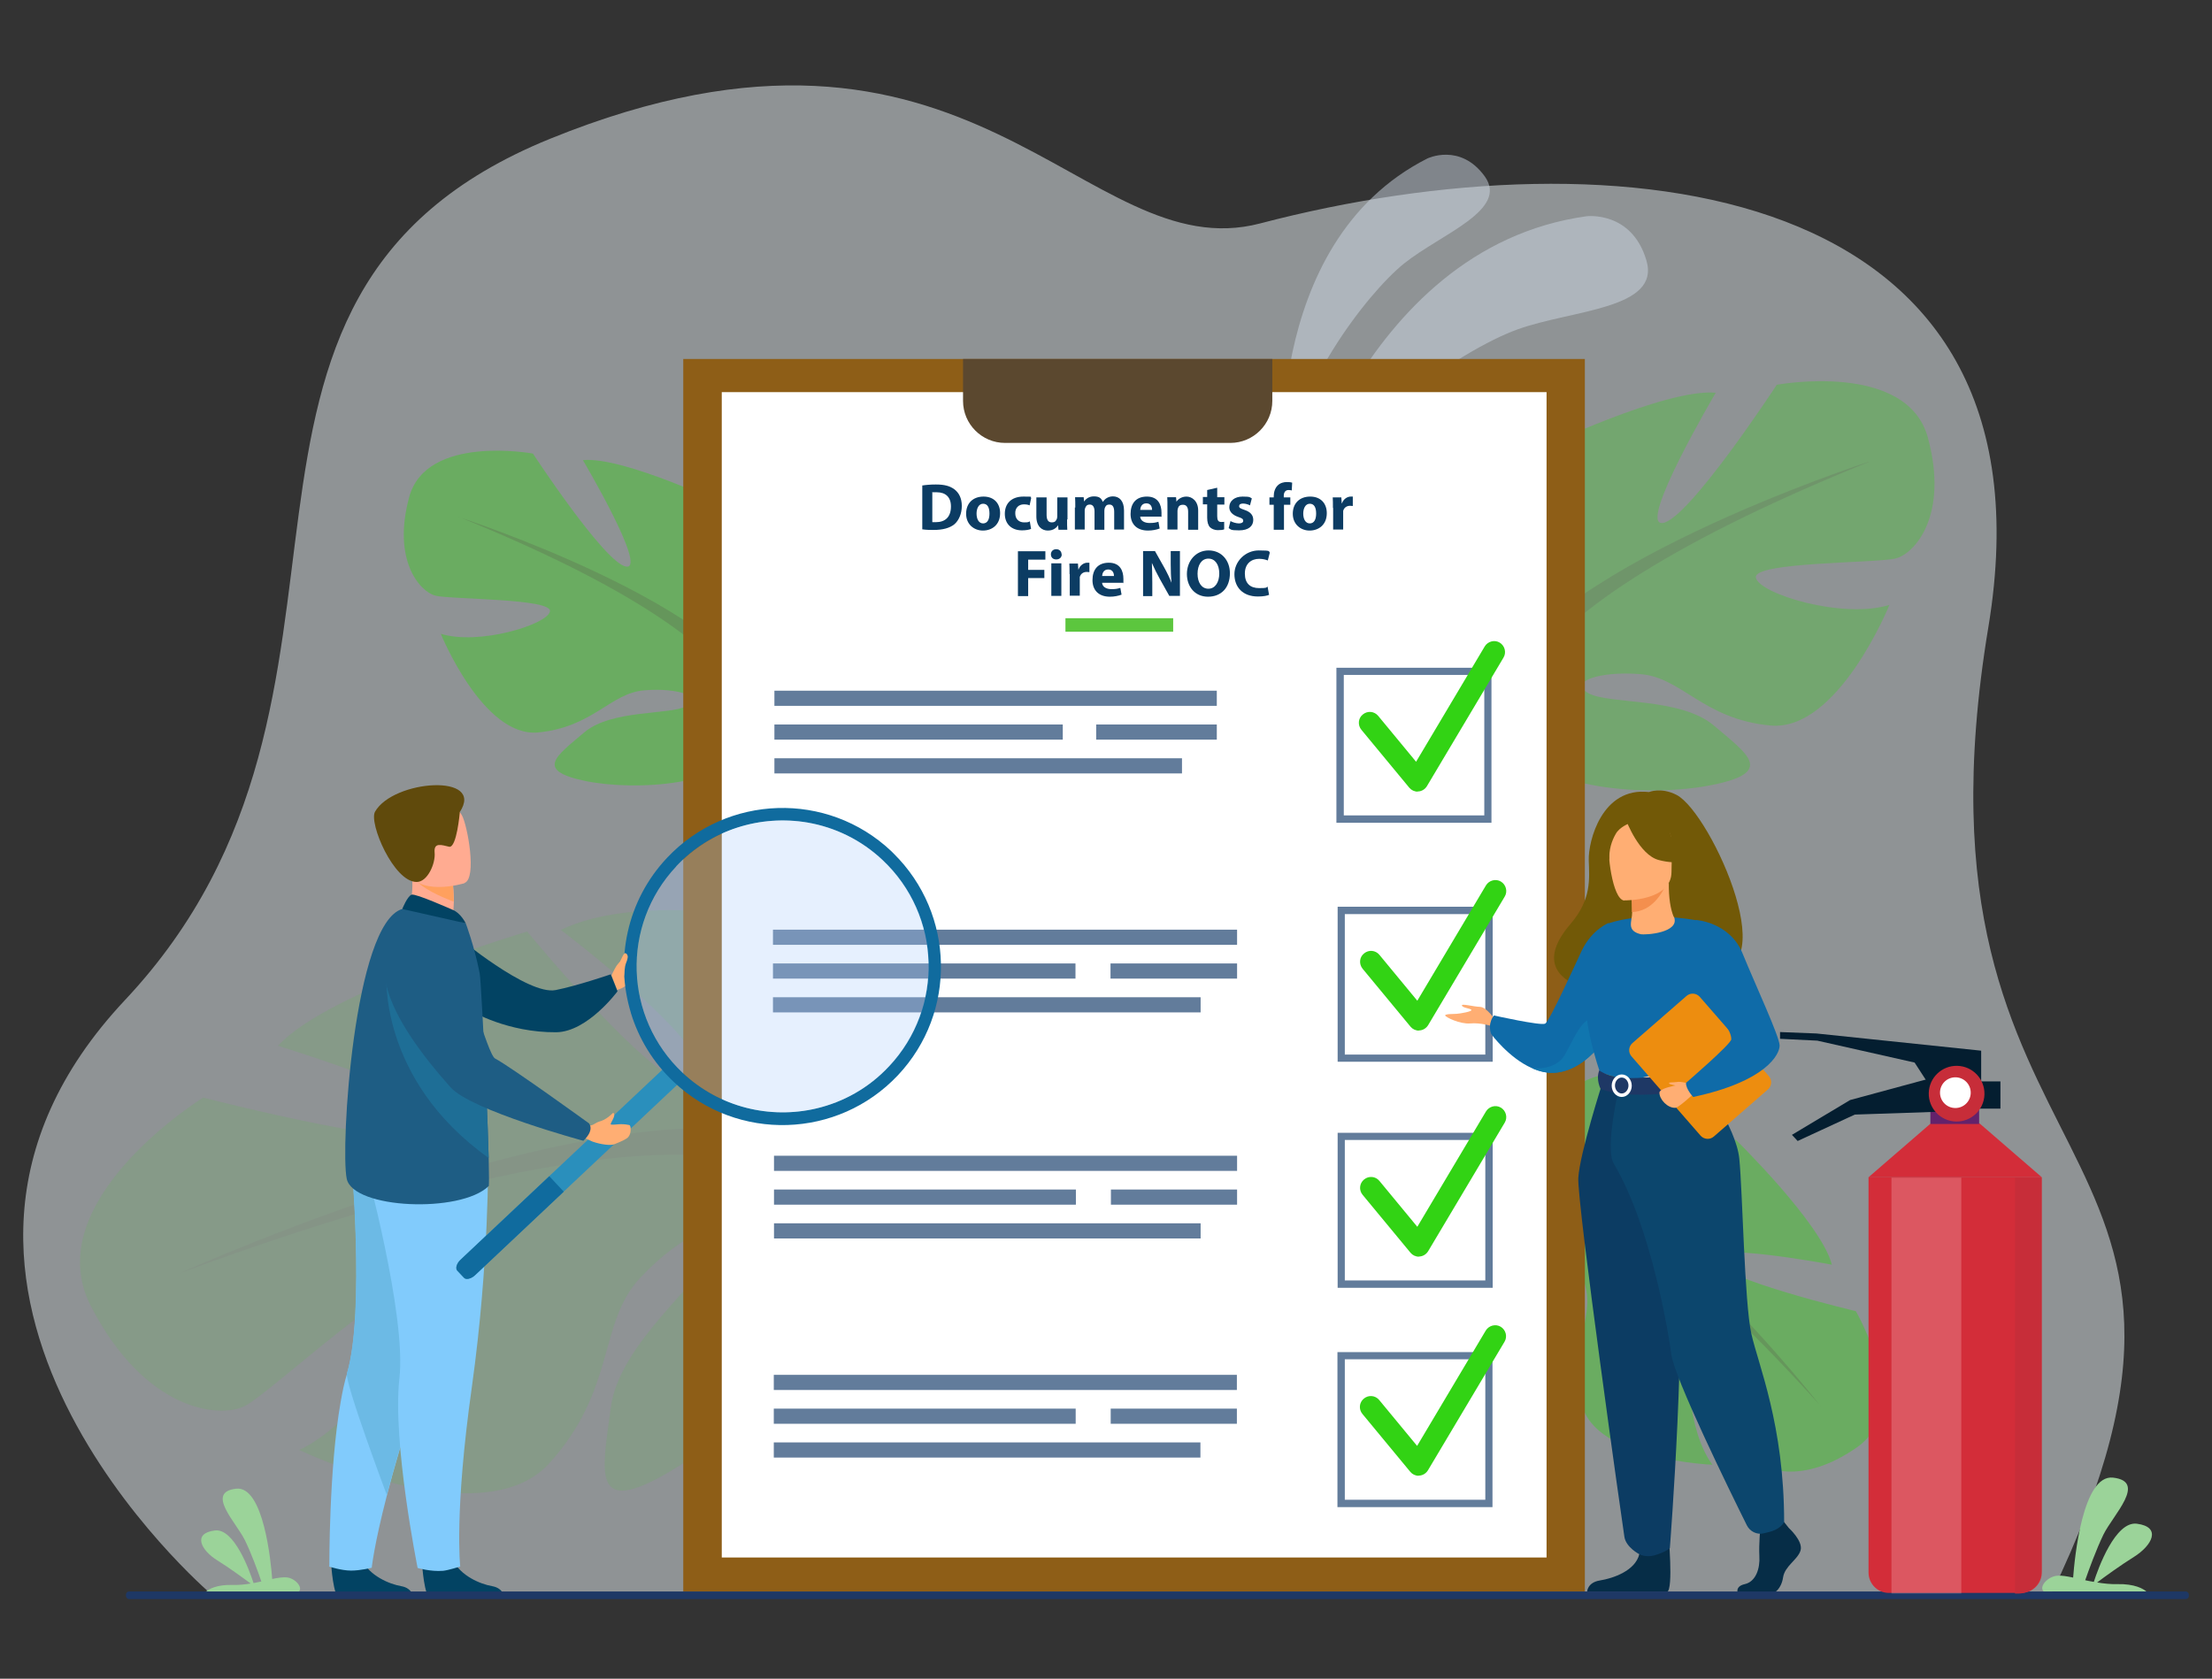 <?xml version="1.0" encoding="UTF-8"?>
<svg xmlns="http://www.w3.org/2000/svg" xmlns:xlink="http://www.w3.org/1999/xlink" version="1.1" viewBox="0 0 1080 819.8">
  <rect x="0" y="0" width="1080" height="819.8" fill="#333333" stroke="none"/>
  <defs>
    <style>
      .cls-1 {
        fill: none;
      }

      .cls-2 {
        fill: #1e6e96;
      }

      .cls-3 {
        fill: #1e3865;
      }

      .cls-4 {
        fill: #106b9e;
      }

      .cls-5 {
        fill: #ffa05e;
      }

      .cls-6 {
        fill: #32d314;
      }

      .cls-7 {
        fill: #0c466d;
      }

      .cls-8 {
        fill: #627c9b;
      }

      .cls-9 {
        fill: #6cbae5;
      }

      .cls-10 {
        fill: #c72d39;
      }

      .cls-11 {
        fill: #725907;
      }

      .cls-12 {
        opacity: .2;
      }

      .cls-12, .cls-13 {
        fill: #fff;
      }

      .cls-14 {
        fill: #5b482f;
      }

      .cls-15 {
        fill: #024363;
      }

      .cls-16 {
        fill: #cdd7e4;
      }

      .cls-17 {
        fill: #f8caa4;
      }

      .cls-18 {
        fill: url(#SVGID_0000012919169506012715084);
        opacity: 0;
      }

      .cls-19 {
        fill: #ffab91;
      }

      .cls-20 {
        fill: #accefc;
      }

      .cls-21 {
        fill: #63226b;
      }

      .cls-22 {
        fill: #d32d39;
      }

      .cls-23 {
        fill: #041e30;
      }

      .cls-24 {
        fill: #ffae73;
      }

      .cls-25 {
        fill: #2a8fbc;
      }

      .cls-26 {
        fill: #ecf5f9;
        opacity: .5;
      }

      .cls-27 {
        fill: #1e5d84;
      }

      .cls-28 {
        fill: #ed8d0f;
      }

      .cls-29 {
        opacity: .4;
      }

      .cls-30 {
        opacity: .3;
      }

      .cls-31 {
        opacity: .5;
      }

      .cls-32 {
        opacity: .3;
      }

      .cls-33 {
        opacity: .1;
      }

      .cls-34 {
        fill: #062d47;
      }

      .cls-35 {
        fill: #0c3c63;
      }

      .cls-36 {
        fill: #9bd399;
      }

      .cls-37 {
        fill: #f48f4e;
      }

      .cls-38 {
        fill: #1076af;
      }

      .cls-39 {
        fill: #0f6ba8;
      }

      .cls-40 {
        fill: #269b05;
      }

      .cls-41 {
        fill: #8e5e17;
      }

      .cls-42 {
        fill: #5cc63e;
      }

      .cls-43 {
        fill: #604a0c;
      }

      .cls-44 {
        fill: #81cbfc;
      }
    </style>
    <pattern id="SVGID_0000012919169506012715084" data-name="SVGID 0000012919169506012715084" x="0" y="0" width="580" height="500" patternTransform="translate(-1384.2 -14979.3) scale(1 -1)" patternUnits="userSpaceOnUse" viewBox="0 0 580 500">
      <g>
        <rect class="cls-1" width="580" height="500"/>
        <g>
          <rect class="cls-1" width="580" height="500"/>
          <g>
            <rect class="cls-1" width="580" height="500"/>
            <g>
              <rect class="cls-1" width="580" height="500"/>
              <g>
                <rect class="cls-1" width="580" height="500"/>
                <g>
                  <rect class="cls-1" width="580" height="500"/>
                  <g>
                    <rect class="cls-1" width="580" height="500"/>
                    <g>
                      <rect class="cls-1" width="580" height="500"/>
                      <g>
                        <rect class="cls-1" width="580" height="500"/>
                        <g>
                          <rect class="cls-1" width="580" height="500"/>
                          <g>
                            <rect class="cls-1" width="580" height="500"/>
                            <g>
                              <rect class="cls-1" width="580" height="500"/>
                              <g>
                                <rect class="cls-1" width="580" height="500"/>
                                <g>
                                  <rect class="cls-1" width="580" height="500"/>
                                  <g>
                                    <path class="cls-35" d="M451.7-48c1.3-8.1.7-15.4-1.8-21.8-2.5-6.8-7-12.7-12.7-17-2.6-2-5.4-3.6-8.4-5-3.4,0-6.7.7-9.9,1.6-6.9,1.9-12.7,5.7-17.5,11.2-4.3,5-7.4,11.4-9.2,19.2-.2.9-.4,1.7-.6,2.6l-11.4,60.1,24.5,4.6,11.4-60.3c1.1-6,3.5-10.4,7.1-13.1.3-.2.7-.5,1.1-.7,2.8-1.7,6.1-2.4,10-2.1,1,0,1.9.2,2.9.4,5.7,1.1,9.8,3.5,12.3,7.4,2.1,3.5,2.8,7.8,2.2,12.9h0Z"/>
                                    <path class="cls-6" d="M448.2,38.3l-15.9-37.2,9.2,5.3,9.9-52.4c.1-.7.2-1.4.3-2,1.3-8.1.7-15.4-1.8-21.8-2.5-6.8-7-12.7-12.7-17-2.6-2-5.4-3.6-8.4-5,3.3-.2,6.6,0,9.8.5.8,0,1.6.3,2.4.4,7.9,1.5,14.8,4.4,20.7,8.8,5.8,4.3,10.2,10.2,12.7,17,2.6,6.9,3.1,14.9,1.4,23.9l-9.9,52.3,10.5-1.6-28.2,28.8h0Z"/>
                                    <path class="cls-35" d="M537.9,25.8c-.9,1.3-2.1,2.4-3.5,3.1s-3.4,1.3-5.1,1.4c-2.3.2-4.6,0-6.8-.4l-16.9-3.2.5-2.9,2.3.4h1.1c.3,0,.7,0,1-.3s.6-.5.8-.9c.3-.5.5-1.1.5-1.7l5-26.6c.2-.6.2-1.3,0-1.9,0-.4-.2-.8-.4-1.2-.2-.3-.5-.5-.8-.7-.4-.2-.7-.3-1.1-.3l-2.3-.4.6-2.9,20.2,3.8-.6,2.9-3.4-.6h-1.1c-.3,0-.7,0-1,.3s-.6.5-.8.9c-.3.5-.5,1.1-.6,1.7l-1.7,8.8,1.9.4c3,.6,5.4,1.4,7.4,2.5,1.9,1.1,3.4,2.3,4.5,3.7,1.1,1.3,1.7,2.9,2,4.6.3,1.6.3,3.3,0,4.9-.2,1.5-.9,3.1-1.8,4.6h0ZM519.9,26.1l2.2.4c1.1.2,2.2.2,3.2.1.9-.2,1.7-.6,2.4-1.2.7-.7,1.3-1.5,1.7-2.5.5-1.2.9-2.5,1.1-3.8.3-1.4.4-2.9.4-4.3s-.3-2.2-.8-3.1-1.2-1.6-2-2.1c-1.1-.6-2.2-1-3.4-1.2l-1.4-.3-3.4,18Z"/>
                                    <path class="cls-35" d="M565.6.3l-1.8-.3c-.5,0-1,0-1.5-.2-.4,0-.9,0-1.3.3-.4.2-.8.6-1,1-.3.6-.6,1.2-.7,1.9l-1.8,9.5c0,.4-.2,1-.2,1.6v3.9c0,.6.2,1.3.5,1.9.2.5.5,1.1,1,1.5.4.4,1,.7,1.6.8h1.4c.4-.2.7-.4,1-.7.3-.4.6-.9.7-1.4.2-.7.4-1.3.5-2,2.2.4,3.9,1.2,4.9,2.4,1,1.1,1.4,2.6,1.1,4.3-.3,1.5-1,2.5-2.2,3-1.2.6-2.9.6-5,.2-1-.2-2-.5-2.9-.9-.7-.3-1.4-.8-2-1.3-.5-.5-1-1.2-1.2-1.8-.3-.8-.6-1.6-.8-2.4h-.3l-1.9,4-11.2-2.1.6-2.9h.2c.6,0,1.1.2,1.7.2s.9,0,1.3-.3c.4-.2.8-.6,1-1,.3-.6.5-1.2.6-1.9l3-16c0-.7.2-1.4,0-2.1,0-.5-.3-1-.6-1.4s-.8-.6-1.2-.8c-.6-.2-1.1-.4-1.7-.5h-.2l.6-2.9,18.4,3.5-.7,3h.1Z"/>
                                    <path class="cls-35" d="M601.7,26.5c-.9,1.7-2.2,3.1-3.7,4.3-1.5,1.1-3.2,1.7-5,2-2,.3-4.1.2-6.1-.2-4.7-.9-8.1-2.8-10-5.8-2-3-2.4-7.1-1.5-12.3.4-2.3,1.1-4.5,2.3-6.6.9-1.7,2.2-3.1,3.7-4.3,1.5-1.1,3.2-1.7,5-2,2-.3,4.1-.2,6.1.2,4.7.9,8.1,2.8,10,5.9,1.9,3,2.4,7.1,1.4,12.3-.4,2.2-1.1,4.5-2.2,6.5ZM583.2,21.4c0,1.3,0,2.6.3,3.9.2,1,.7,1.8,1.4,2.6,1.5,1.3,3.5,1.7,5.4,1,.9-.4,1.7-1.1,2.2-1.9.7-1.1,1.3-2.3,1.7-3.5.6-1.7,1-3.4,1.3-5.1s.6-3.4.7-5.2c0-1.3,0-2.7-.3-3.9-.2-1-.7-1.9-1.4-2.6s-1.6-1.1-2.5-1.3-1.9,0-2.8.2c-.9.4-1.7,1.1-2.2,2-.7,1.1-1.3,2.3-1.7,3.6-.6,1.7-1,3.4-1.3,5.1-.5,1.6-.7,3.3-.8,5.1h0Z"/>
                                    <path class="cls-35" d="M509.2-79.1l-1.4-.3-19.9,105.4,1.4.3,19.9-105.4Z"/>
                                  </g>
                                  <g>
                                    <path class="cls-35" d="M21.7,26.5c-.9,1.7-2.2,3.1-3.7,4.3-1.5,1.1-3.2,1.7-5,2-2,.3-4.1.2-6.1-.2-4.7-.9-8.1-2.8-10-5.8-2-3-2.4-7.1-1.5-12.3.4-2.3,1.1-4.5,2.3-6.6C-1.4,6.2,0,4.8,1.4,3.6c1.5-1.1,3.2-1.7,5-2,2-.3,4.1-.2,6.1.2,4.7.9,8.1,2.8,10,5.9,1.9,3,2.4,7.1,1.4,12.3-.4,2.2-1.1,4.5-2.2,6.5ZM3.2,21.4c0,1.3,0,2.6.3,3.9.2,1,.7,1.8,1.4,2.6,1.5,1.3,3.5,1.7,5.4,1,.9-.4,1.7-1.1,2.2-1.9.7-1.1,1.3-2.3,1.7-3.5.6-1.7,1-3.4,1.3-5.1s.6-3.4.7-5.2c0-1.3,0-2.7-.3-3.9-.2-1-.7-1.9-1.4-2.6s-1.6-1.1-2.5-1.3c-.9-.2-1.9,0-2.8.2-.9.4-1.7,1.1-2.2,2-.7,1.1-1.3,2.3-1.7,3.6-.6,1.7-1,3.4-1.3,5.1-.5,1.6-.7,3.3-.8,5.1h0Z"/>
                                    <path class="cls-35" d="M50.4,9.5l-.6,2.9-2.6-.5h-1.3c-.5,0-.9,0-1.4.2s-.9.5-1.2.9c-.4.5-.6,1.2-.7,1.8l-3.7,19.3,7.6,1.4-.7,3.8-7.6-1.4-.6,3c-.2,1.1-.4,2.1-.5,3.1v2.1c0,.5.2.9.6,1.3.3.3.7.5,1.1.6.5.1.9,0,1.4-.2.4-.2.8-.6,1-1,.3-.4.6-.9.7-1.4.2-.5.3-.9.4-1.4,2.3.4,3.9,1.1,4.9,1.8s1.4,1.9,1.2,3c0,.6-.3,1.1-.7,1.5s-1.1.8-1.7,1c-1,.3-2,.4-3,.3-1.5-.1-3-.2-4.5-.5-1.7-.3-3.4-.9-4.9-1.7-1.2-.7-2.3-1.6-3.1-2.8-.8-1.2-1.2-2.4-1.4-3.8-.2-1.6,0-3.2.2-4.7l.4-2.1-4.9-.9.7-3.8,4.9.9,3.7-19.3c.2-.6.2-1.3,0-2-.2-.5-.4-.9-.8-1.3-.3-.3-.7-.6-1.2-.7-.4-.2-.8-.3-1.2-.4l-1.2-.2.6-2.9,20.1,4.2h0Z"/>
                                    <path class="cls-35" d="M73.5,13.8c1.1.5,2.2,1.1,3.1,1.9.7.6,1.3,1.4,1.6,2.2.3.8.4,1.6.2,2.4-.2,1.3-.9,2.1-2,2.4-.2-.7-.5-1.4-.9-2-.4-.7-.9-1.3-1.5-1.8-.6-.6-1.3-1-2-1.4-.8-.4-1.7-.7-2.6-.8-1-.2-2.1-.2-3.2,0-1,.3-1.9.8-2.6,1.5-.9.9-1.6,1.9-2.1,3-.7,1.5-1.2,3.1-1.5,4.6l18.1,3.4-.5,2.8c-.3,2-1,3.8-2,5.6-.8,1.5-2,2.7-3.4,3.7-1.3.9-2.9,1.5-4.5,1.7-3.9.5-7.8-.3-11.2-2.3-1.5-.9-2.8-2.2-3.7-3.8-1-1.6-1.6-3.5-1.8-5.4-.2-2.3,0-4.7.4-7,.4-2.2,1.1-4.3,2.1-6.3.9-1.7,2.1-3.1,3.6-4.2s3.2-1.8,5.1-2.1c2.1-.4,4.3-.3,6.4,0,1.8.7,3.4,1.2,4.9,1.8h0ZM65.3,39.4c.7-.4,1.3-.9,1.7-1.5.6-.8,1-1.7,1.3-2.7.4-1.2.7-2.5,1-3.7l-9.5-1.8c-.4,3-.4,5.3.2,7s1.7,2.7,3.2,3c.6,0,1.4,0,2.1-.3Z"/>
                                    <path class="cls-35" d="M101.1,19.3c1.3.6,2.5,1.5,3.4,2.6.8,1,1.5,2.2,1.7,3.5.3,1.4.3,2.8,0,4.2-.2,1.1-.6,2.1-1.2,3-.6.8-1.3,1.5-2.2,2.1-1,.6-2,1.1-3,1.4-1.2.4-2.4.6-3.7.8-1.6.2-2.9.5-4,.7-.9.2-1.7.5-2.5.8-.5.2-1.1.6-1.4,1.1s-.5,1-.6,1.5,0,1,0,1.6c.2.5.4.9.8,1.2.4.4.8.7,1.3.9.5.2,1.1.4,1.7.5,1.6.3,2.9,0,3.9-.8s1.7-2.2,2-4c2,.4,3.4,1,4.1,1.8s1,1.8.8,3.1c0,.7-.4,1.3-.9,1.8-.6.6-1.3,1-2,1.3-1,.4-2.1.6-3.2.6s-3-.1-4.5-.4c-1.7-.3-3.2-.8-4.8-1.5-1.3-.5-2.4-1.4-3.4-2.3-.9-.9-1.5-2-1.9-3.2-.3-1.3-.4-2.7,0-4,.2-1.1.6-2.2,1.2-3.2.6-.9,1.4-1.6,2.3-2.2,1-.6,2.1-1.1,3.3-1.5,1.4-.4,2.8-.7,4.3-.9,1.4-.2,2.5-.4,3.5-.7.8-.2,1.6-.5,2.3-.9.5-.3,1-.7,1.4-1.1.3-.5.5-1,.6-1.6.2-1,0-2.1-.8-2.9-.4-.5-1-.9-1.6-1.1-.7-.4-1.6-.6-2.4-.8s-1.7-.2-2.5,0-1.5.6-2.1,1.1c-.7.6-1.3,1.3-1.7,2.1s-.8,2-1,3c-.5-.1-1.1-.3-1.6-.4-.6-.2-1.1-.5-1.6-.9s-.9-.9-1.1-1.5c-.3-.7-.3-1.5,0-2.3,0-.9.5-1.7,1.1-2.5s1.4-1.4,2.3-1.7c1.2-.4,2.5-.7,3.7-.7,1.7,0,3.5,0,5.2.5,1.7.4,3.4.9,4.9,1.8h-.1Z"/>
                                    <path class="cls-35" d="M128.1,24.4c1.3.6,2.5,1.5,3.4,2.6.8,1,1.5,2.2,1.7,3.5.3,1.4.3,2.8,0,4.2-.2,1.1-.6,2.1-1.2,3-.6.8-1.3,1.5-2.2,2.1-1,.6-2,1.1-3,1.4-1.2.4-2.4.6-3.7.8-1.6.2-2.9.5-4,.7-.9.2-1.7.5-2.5.8-.6.2-1.1.6-1.4,1.1s-.5,1-.6,1.5,0,1,0,1.6c.2.5.4.9.8,1.2.4.4.8.7,1.3.9s1.1.4,1.7.5c1.6.3,2.9,0,3.9-.8,1-.9,1.7-2.2,2-4,2,.4,3.4,1,4.1,1.8.7.8,1,1.8.8,3.1-.1.7-.4,1.3-.9,1.8s-1.2,1.1-2,1.3c-1,.4-2.1.6-3.2.6s-3-.1-4.5-.4c-1.7-.3-3.2-.8-4.8-1.5-1.3-.6-2.5-1.4-3.4-2.3s-1.5-2-1.9-3.2c-.3-1.3-.4-2.7,0-4,.2-1.1.6-2.2,1.2-3.2.6-.9,1.4-1.6,2.3-2.2,1-.6,2.1-1.1,3.3-1.5,1.4-.4,2.8-.7,4.3-.9,1.4-.2,2.5-.4,3.5-.7.8-.2,1.6-.5,2.3-.9.5-.3,1-.7,1.4-1.1.3-.5.5-1,.6-1.6,0-.5,0-1,0-1.5,0-.5-.4-1-.7-1.4-.4-.5-1-.9-1.6-1.1-.8-.4-1.6-.6-2.4-.8-.8-.2-1.7-.2-2.5,0s-1.5.6-2.1,1.1c-.7.6-1.3,1.3-1.7,2.1-.5,1-.8,2-1,3-.5-.1-1.1-.3-1.6-.4-.6-.2-1.1-.5-1.6-.9s-.9-.9-1.1-1.5c-.3-.7-.3-1.5,0-2.3,0-.9.5-1.7,1.1-2.5s1.4-1.4,2.3-1.7c1.2-.4,2.5-.7,3.7-.7,1.7,0,3.5,0,5.2.5,1.6.4,3.3.9,4.9,1.8h-.1Z"/>
                                    <path class="cls-35" d="M137.6,29.1l.6-2.9,17.5,3.3-.6,2.9h-.6c-.4-.2-.9-.2-1.3-.2s-.9.1-1.4.2c-.5.2-.9.5-1.2.9-.4.5-.6,1.2-.7,1.8l-4.4,23.1-13-2.5.6-2.9h.6c.4.2.8.2,1.3.2s.9-.1,1.4-.2c.5-.2.8-.5,1.2-.8.4-.5.6-1.1.7-1.7l3.2-16.8c.2-.6.2-1.3,0-2-.2-.5-.4-.9-.8-1.3-.3-.3-.7-.6-1.2-.7-.4-.2-.8-.3-1.3-.4h-.6ZM135.3,63.7c.3-.4.7-.8,1.2-1.1.5-.2,1.1-.4,1.6-.4,1.3-.1,2.5.1,3.6.7.5.3,1,.6,1.4,1s.6.9.8,1.4c.2.6.2,1.2,0,1.9-.1.6-.3,1.2-.7,1.7-.3.4-.8.8-1.3,1s-1.1.4-1.6.4c-1.2.1-2.5-.2-3.6-.7-.5-.2-1-.6-1.4-1s-.6-.9-.8-1.4c-.1-.6-.2-1.3,0-1.9s.5-1.1.8-1.6Z"/>
                                    <path class="cls-35" d="M182.8,57c-.9,1.7-2.2,3.1-3.7,4.3-1.5,1.1-3.2,1.7-5,2-2,.3-4.1.2-6.1-.2-4.7-.9-8.1-2.8-10-5.8-2-3-2.4-7.1-1.5-12.3.4-2.3,1.1-4.5,2.3-6.6.9-1.7,2.2-3.1,3.7-4.3,1.5-1.1,3.2-1.7,5-2,2-.3,4.1-.2,6.1.2,4.7.9,8.1,2.8,10,5.9,1.9,3,2.4,7.1,1.4,12.3-.5,2.5-1.3,4.7-2.2,6.5ZM164.2,51.9c-.1,1.3,0,2.6.3,3.9.2,1,.7,1.8,1.4,2.6,1.5,1.3,3.5,1.7,5.4,1,.9-.4,1.7-1.1,2.2-1.9.7-1.1,1.3-2.3,1.7-3.5.6-1.7,1-3.4,1.3-5.1s.6-3.4.7-5.2c.1-1.3,0-2.7-.3-3.9-.2-1-.7-1.9-1.4-2.6s-1.6-1.1-2.5-1.3c-.9-.2-1.9-.1-2.8.2-.9.4-1.7,1.1-2.2,1.9-.7,1.1-1.3,2.3-1.7,3.6-.5,1.7-1,3.4-1.3,5.1-.4,1.7-.6,3.4-.8,5.2h0Z"/>
                                    <path class="cls-35" d="M225.8,42.7l-.6,2.9h-.2c-.6-.1-1.1-.2-1.7-.2s-.9.1-1.3.3c-.4.2-.7.6-.9,1-.3.6-.5,1.3-.6,2l-2.4,12.8c-.3,1.6-.8,3.2-1.5,4.7-.6,1.2-1.4,2.2-2.4,3-1,.7-2,1.2-3.2,1.4-1.3.2-2.7.2-4-.1-.8-.2-1.6-.4-2.4-.6-.7-.2-1.5-.6-2.1-1-.7-.5-1.2-1.1-1.7-1.8-.6-.9-1-1.8-1.3-2.8h-.3c0-.1-1.5,3.7-1.5,3.7l-11.6-2.2.6-2.9h.2c.5.1,1.1.2,1.7.2s.9-.1,1.3-.3c.4-.2.8-.5,1-.9.3-.6.5-1.2.6-1.8l3.1-16.3c.2-.7.2-1.4.1-2.1-.1-.5-.3-1-.7-1.3s-.8-.6-1.3-.8c-.5-.2-1.1-.4-1.7-.5h-.1l.6-2.9,16.9,3.2-.6,2.9h-.2c-.5-.1-1.1-.2-1.7-.2s-.9.1-1.3.3c-.4.2-.7.5-1,.9-.3.6-.5,1.2-.6,1.8l-2,10.5c-.2,1.1-.3,2.2-.4,3.3,0,1,0,1.9.3,2.9.2.8.6,1.5,1.1,2.1.6.6,1.3,1,2.2,1.1.7.1,1.5.1,2.2-.1s1.2-.6,1.6-1.2c.5-.7.9-1.4,1.2-2.2.4-1,.6-2.1.8-3.1l3.4-18.2,12.4,2.5h0Z"/>
                                    <path class="cls-35" d="M240,72.9c.5-.2,1-.6,1.3-1.1.4-.6.7-1.2.8-1.9.2-.8.4-1.6.6-2.5l.6-3-4.5-1c-4.1-.9-7.1-2.3-8.9-4.1-1.8-1.8-2.4-4.2-1.8-7.2.2-1.4.7-2.7,1.4-3.8.6-1,1.4-1.8,2.4-2.5.9-.6,2-1,3.1-1.1,1.2-.2,2.3-.1,3.5.1.9.2,1.8.4,2.7.8.7.3,1.3.7,1.9,1.2s1.1,1.1,1.5,1.7.9,1.4,1.4,2.2h.5c0,.1,1.9-3.5,1.9-3.5l10.3,1.9-.6,2.9h-.2c-.5-.1-1.1-.1-1.6-.1s-.8.2-1.1.4c-.3.3-.6.7-.8,1.1-.2.6-.4,1.2-.5,1.9l-2.7,14.1c-.3,1.5-.8,2.9-1.6,4.2-.6,1.1-1.6,1.9-2.7,2.5-1.2.6-2.6.9-3.9.9s-3.5-.1-5.2-.5c-1.5-.3-2.9-.6-4.4-1.1-1.2-.4-2.4-1-3.4-1.7-.9-.6-1.6-1.3-2.1-2.2-.5-.8-.6-1.8-.4-2.8.3-1.4,1.1-2.2,2.4-2.5,1.3-.3,3.3-.2,5.8.2-.1.8-.2,1.6-.3,2.4,0,.7.1,1.4.2,2,.4,1.2,1.4,2.1,2.6,2.2.5,0,1.2,0,1.8-.1h0ZM236.5,56c0,.7.3,1.4.6,2.1.4.6.9,1.2,1.6,1.6.8.5,1.7.8,2.7,1l2.5.6.8-4.1c.2-1,.2-2,.2-3-.1-.8-.3-1.6-.6-2.4-.3-.7-.8-1.2-1.4-1.7-.6-.4-1.3-.7-2-.9-1.1-.2-1.9.1-2.6.7-.7.7-1.1,1.8-1.4,3.4-.4.9-.4,1.8-.4,2.7h0Z"/>
                                    <path class="cls-35" d="M260.7,52.4l.6-2.9,17.6,3.3-.6,2.9h-.7c-.4-.2-.9-.2-1.3-.2s-.9.1-1.4.2c-.5.2-.9.5-1.2.9-.4.5-.6,1.2-.7,1.8l-6.7,35.4-13-2.5.6-2.9h.6c.4.2.8.2,1.3.2s.9-.1,1.4-.2c.5-.2.9-.5,1.2-.8.4-.5.6-1.1.7-1.7l5.5-29.1c.2-.6.2-1.3,0-2-.2-.5-.4-.9-.8-1.3s-.7-.6-1.2-.7c-.4-.2-.8-.3-1.3-.4h-.6Z"/>
                                    <path class="cls-35" d="M276.2,110.7c-.7-.2-1.3-.5-1.9-.8-2-1.2-3.5-3-4.2-5.2-.3-1.1-.5-2.2-.4-3.3,0-.3,0-.5.1-.8h0c0-.1.2-1.1.2-1.1.1-.2.1-.4.2-.6.2-.8.6-1.5,1-2.2,1.1-1.8,2.8-3.2,4.8-3.8,1.1-.4,2.2-.5,3.3-.5,4.7.1,8.6,3.6,9.2,8.3.1.7.1,1.3,0,1.9-.1,1.7-.7,3.3-1.7,4.7-1.1,1.6-2.7,2.8-4.5,3.5-1.1.4-2.2.6-3.3.5-.3,0-.7,0-1-.1h0l-1-.2c-.4-.2-.6-.2-.8-.3h0ZM286.4,103.1c.8-4.1-1.9-8-6-8.7-4.1-.8-8,1.9-8.7,6-.8,4.1,1.9,8,6,8.7,4,.8,7.9-1.9,8.7-6Z"/>
                                    <path class="cls-35" d="M281,102.2c.6.4,1,1.1,1.1,1.8,0,.5,0,1-.2,1.4-.1.4-.3.7-.6,1-.4.3-.8.5-1.3.5-.6.1-1.3,0-1.9-.1-1.3-.2-2.6-.5-3.9-.7-.1,0-.2,0-.1-.2l1.8-9.4c0,0,0,0,.2-.1l2.2.4c0,0,.1,0,.1.2l-.6,3.4c0,0,0,.1.1.1.3,0,.6.1.8.1.4,0,.7-.1,1-.3l.6-.6c.6-.7,1.1-1.5,1.7-2.2,0-.1.1-.1.2-.1l2.5.5c0,0,0,0,0,.1-.6.8-1.3,1.7-1.9,2.5-.2.3-.4.5-.7.7-.3.3-.7.5-1.1.6h-.1c-.1.2,0,.3,0,.4h0ZM276.9,104.6c0,0,0,.1.1.1.4,0,.8.2,1.2.2h.6c.3-.1.6-.2.7-.6.1-.3.2-.6.2-.9s-.2-.7-.6-.8c-.2-.1-.4-.2-.7-.2-.3-.1-.6-.1-.9-.2,0,0-.1,0-.1.1l-.2,1.1-.3,1.2h0Z"/>
                                  </g>
                                  <g>
                                    <path class="cls-35" d="M85.3,218.1c1.1-5.9.8-11.5-1-16.9s-5.2-10.1-10.2-14.2c-2.2-1.7-4.5-3.2-7.1-4.4-3.7-1.8-8.1-3.1-12.9-4l-15.4-2.9,6.9-36.4c-2.2-.3-4.5-.4-6.7-.3-1.9.1-3.9.4-5.7,1-4.3,1.2-8.2,3.7-11.1,7.1-3,3.5-5.1,8.1-6.2,13.8L1.6,236.2l40.1,7.6c8.1,1.5,15.2,1.4,21.3-.3,6.1-1.8,11-4.8,14.8-9.2,3.8-4.5,6.3-9.8,7.5-16.2ZM57,226.6l-26.7-5,2.3-12,6.1,1.2-5.3-7.7,10.1-6.9,1.1,1.5,4.2,6.2,1.2-6.1,12,2.3-5,26.5Z"/>
                                    <path class="cls-35" d="M161.7,202c1.3-8.1.7-15.4-1.8-21.8-2.5-6.8-7-12.7-12.7-17-2.6-2-5.4-3.6-8.4-5-3.4.1-6.7.7-9.9,1.6-6.9,1.9-12.7,5.7-17.5,11.2-4.3,5-7.4,11.4-9.2,19.2-.2.9-.4,1.7-.6,2.6l-11.4,60.1,24.5,4.6,11.4-60.3c1.1-6,3.5-10.4,7.1-13.1.3-.2.7-.5,1.1-.7,2.8-1.7,6.1-2.4,10-2.1,1,.1,1.9.2,2.9.4,5.7,1.1,9.8,3.5,12.3,7.4,2.1,3.5,2.8,7.8,2.2,12.9h0Z"/>
                                    <path class="cls-6" d="M158.2,288.3l-15.9-37.2,9.2,5.3,9.9-52.4c.1-.7.2-1.4.3-2,1.3-8.1.7-15.4-1.8-21.8-2.5-6.8-7-12.7-12.7-17-2.6-2-5.4-3.6-8.4-5,3.3-.2,6.6,0,9.8.5.8.1,1.6.3,2.4.4,7.9,1.5,14.8,4.4,20.7,8.8,5.8,4.3,10.2,10.2,12.7,17,2.6,6.9,3.1,14.9,1.4,23.9l-9.9,52.3,10.5-1.6-28.2,28.8h0Z"/>
                                    <path class="cls-35" d="M247.9,275.8c-.9,1.3-2.1,2.4-3.5,3.1-1.6.8-3.4,1.3-5.1,1.4-2.3.2-4.6,0-6.8-.4l-16.9-3.2.5-2.9,2.3.4c.4.1.8.1,1.1.1s.7-.1,1-.3.6-.5.8-.9c.3-.5.5-1.1.5-1.7l5-26.6c.1-.6.2-1.3.1-1.9,0-.4-.2-.8-.4-1.2-.2-.3-.5-.5-.8-.7-.4-.2-.7-.3-1.1-.4l-2.3-.4.6-2.9,20.2,3.8-.6,2.9-3.4-.6c-.4-.1-.8-.1-1.1-.1s-.7.1-1,.3c-.3.2-.6.5-.8.9-.3.5-.5,1.1-.6,1.7l-1.7,8.8,1.9.4c3,.6,5.4,1.4,7.4,2.5s3.4,2.3,4.5,3.7c1.1,1.3,1.7,2.9,2,4.6.3,1.6.3,3.3,0,4.9-.2,1.6-.9,3.2-1.8,4.7h0ZM229.9,276.1l2.2.4c1.1.2,2.2.2,3.2.1.9-.2,1.7-.6,2.4-1.2.7-.7,1.3-1.5,1.7-2.5.5-1.2.9-2.5,1.1-3.8.3-1.4.4-2.9.4-4.3s-.3-2.2-.8-3.1-1.2-1.6-2-2.1c-1.1-.6-2.2-1-3.4-1.2l-1.4-.3-3.4,18h0Z"/>
                                    <path class="cls-35" d="M275.6,250.3l-1.8-.3c-.5-.1-1-.1-1.5-.2-.4,0-.9.1-1.3.3s-.8.6-1,1c-.3.6-.6,1.2-.7,1.9l-1.8,9.5c-.1.4-.2,1-.2,1.6-.1.6-.1,1.3-.1,1.9s0,1.3.1,2c.1.6.2,1.3.5,1.9.2.5.5,1.1,1,1.5.4.4,1,.7,1.6.8.4.1.9.1,1.4-.1.4-.1.7-.4,1-.7.3-.4.6-.9.7-1.4.2-.7.4-1.3.5-2,2.2.4,3.9,1.2,4.9,2.4,1,1.1,1.4,2.6,1.1,4.3-.3,1.5-1,2.5-2.2,3-1.2.6-2.9.6-5,.2-1-.2-2-.5-2.9-.9-.7-.3-1.4-.8-2-1.3-.5-.5-1-1.2-1.2-1.8-.3-.8-.6-1.6-.8-2.4h-.3c0-.1-1.9,4-1.9,4l-11.2-2.1.6-2.9h.2c.6.1,1.1.2,1.7.2s.9-.1,1.3-.3c.4-.2.8-.6,1-1,.3-.6.5-1.2.6-1.9l3-16c.1-.7.2-1.4.1-2.1-.1-.5-.3-1-.6-1.4-.3-.4-.8-.6-1.2-.8-.6-.2-1.1-.4-1.7-.5h-.2l.6-2.9,18.4,3.5-.7,3h0Z"/>
                                    <path class="cls-35" d="M311.7,276.5c-.9,1.7-2.2,3.1-3.7,4.3-1.5,1.1-3.2,1.7-5,2-2,.3-4.1.2-6.1-.2-4.7-.9-8.1-2.8-10-5.8-2-3-2.4-7.1-1.5-12.3.4-2.3,1.1-4.5,2.3-6.6.9-1.7,2.2-3.1,3.7-4.3,1.5-1.1,3.2-1.7,5-2,2-.3,4.1-.2,6.1.2,4.7.9,8.1,2.8,10,5.9s2.4,7.1,1.4,12.3c-.4,2.2-1.1,4.5-2.2,6.5h0ZM293.2,271.4c-.1,1.3,0,2.6.3,3.9.2,1,.7,1.8,1.4,2.6,1.5,1.3,3.5,1.7,5.4,1,.9-.4,1.7-1.1,2.2-1.9.7-1.1,1.3-2.3,1.7-3.5.6-1.7,1-3.4,1.3-5.1s.6-3.4.7-5.2c.1-1.3,0-2.7-.3-3.9-.2-1-.7-1.9-1.4-2.6-.7-.7-1.6-1.1-2.5-1.3s-1.9-.1-2.8.2c-.9.4-1.7,1.1-2.2,2-.7,1.1-1.3,2.3-1.7,3.6-.6,1.7-1,3.4-1.3,5.1-.5,1.6-.7,3.3-.8,5.1h0Z"/>
                                    <path class="cls-35" d="M340.4,259.5l-.6,2.9-2.6-.5c-.4-.1-.8-.1-1.3-.1s-.9.1-1.4.2c-.5.2-.9.5-1.2.9-.4.5-.6,1.2-.7,1.8l-3.7,19.3,7.6,1.4-.7,3.8-7.6-1.4-.6,3c-.2,1.1-.4,2.1-.5,3.1-.1.7-.1,1.4,0,2.1,0,.5.2.9.6,1.3.3.3.7.5,1.1.6.5.1.9,0,1.4-.2.4-.2.8-.6,1-1,.3-.4.6-.9.7-1.4.2-.5.3-.9.4-1.4,2.3.4,3.9,1.1,4.9,1.8s1.4,1.9,1.2,3c-.1.6-.3,1.1-.7,1.5-.5.5-1.1.8-1.7,1-1,.3-2,.4-3,.3-1.5-.1-3-.2-4.5-.5-1.7-.3-3.4-.9-4.9-1.7-1.2-.7-2.3-1.6-3.1-2.8-.8-1.2-1.2-2.4-1.4-3.8-.2-1.6-.1-3.2.2-4.7l.4-2.1-4.9-.9.7-3.8,4.9.9,3.7-19.3c.2-.6.2-1.3,0-2-.2-.5-.4-.9-.8-1.3s-.7-.6-1.2-.7c-.4-.2-.8-.3-1.2-.4l-1.2-.2.6-2.9,20.1,4.2h0Z"/>
                                    <path class="cls-35" d="M363.5,263.8c1.1.5,2.2,1.1,3.1,1.9.7.6,1.3,1.4,1.6,2.2.3.8.4,1.6.2,2.4-.2,1.3-.9,2.1-2,2.4-.2-.7-.5-1.4-.9-2-.4-.7-.9-1.3-1.5-1.8-.6-.6-1.3-1-2-1.4-.8-.4-1.7-.7-2.6-.8-1-.2-2.1-.2-3.2,0-1,.3-1.9.8-2.6,1.5s-1.6,1.9-2.1,3c-.7,1.5-1.2,3.1-1.5,4.6l18.1,3.4-.5,2.8c-.3,2-1,3.8-2,5.6-.8,1.5-2,2.7-3.4,3.7-1.4.9-2.9,1.5-4.5,1.7-3.9.5-7.8-.3-11.2-2.3-1.5-.9-2.8-2.2-3.7-3.8-1-1.6-1.6-3.5-1.8-5.4-.2-2.3-.1-4.7.4-7,.4-2.2,1.1-4.3,2.1-6.3.9-1.6,2.1-3.1,3.6-4.2s3.2-1.8,5-2.1c2.1-.4,4.3-.3,6.4.1,1.9.7,3.5,1.2,5,1.8h0ZM355.3,289.4c.7-.4,1.3-.9,1.7-1.5.6-.8,1-1.7,1.3-2.7.4-1.2.7-2.5,1-3.7l-9.5-1.8c-.5,3-.4,5.3.2,7s1.7,2.7,3.2,3c.6,0,1.4,0,2.1-.3h0Z"/>
                                    <path class="cls-35" d="M391.1,269.3c1.3.6,2.5,1.5,3.4,2.6.8,1,1.5,2.2,1.7,3.5.3,1.4.3,2.8,0,4.2-.2,1.1-.6,2.1-1.2,3-.6.8-1.3,1.5-2.2,2.1-1,.6-2,1.1-3,1.4-1.2.4-2.4.6-3.7.8-1.6.2-2.9.5-4,.7-.9.2-1.7.5-2.5.8-.5.2-1.1.6-1.4,1.1s-.5,1-.6,1.5-.1,1,.1,1.6c.2.5.4.9.8,1.2.4.4.8.7,1.3.9s1.1.4,1.7.5c1.6.3,2.9,0,3.9-.8s1.7-2.2,2-4c2,.4,3.4,1,4.1,1.8s1,1.8.8,3.1c-.1.7-.4,1.3-.9,1.8s-1.3,1-2,1.3c-1,.4-2.1.6-3.2.6s-3-.1-4.5-.4c-1.7-.3-3.2-.8-4.8-1.5-1.3-.5-2.4-1.4-3.4-2.3-.9-.9-1.5-2-1.9-3.2-.3-1.3-.4-2.7-.1-4,.2-1.1.6-2.2,1.2-3.2.6-.9,1.4-1.6,2.3-2.2,1-.6,2.1-1.1,3.3-1.5,1.4-.4,2.8-.7,4.3-.9,1.4-.2,2.5-.4,3.5-.7.8-.2,1.6-.5,2.3-.9.5-.3,1-.7,1.4-1.1.3-.5.5-1,.6-1.6.2-1-.1-2.1-.8-2.9-.4-.5-1-.9-1.5-1.1-.7-.4-1.6-.6-2.4-.8s-1.7-.2-2.5.1c-.8.2-1.5.6-2.1,1.1-.7.6-1.3,1.3-1.7,2.1-.5,1-.8,2-1,3-.5-.1-1.1-.3-1.6-.4-.6-.2-1.1-.5-1.6-.9s-.9-.9-1.1-1.5c-.3-.7-.3-1.5-.1-2.3.1-.9.5-1.7,1.1-2.5s1.4-1.4,2.3-1.7c1.2-.4,2.5-.7,3.7-.7,1.7,0,3.5.1,5.2.5,1.6.4,3.3.9,4.8,1.8h0Z"/>
                                    <path class="cls-35" d="M418.1,274.4c1.3.6,2.5,1.5,3.4,2.6.8,1,1.5,2.2,1.7,3.5.3,1.4.3,2.8,0,4.2-.2,1.1-.6,2.1-1.2,3-.6.8-1.3,1.5-2.2,2.1-1,.6-2,1.1-3,1.4-1.2.4-2.4.6-3.7.8-1.6.2-2.9.5-4,.7-.9.2-1.7.5-2.5.8-.6.2-1.1.6-1.4,1.1s-.5,1-.6,1.5-.1,1,.1,1.6c.2.5.4.9.8,1.2.4.4.8.7,1.3.9s1.1.4,1.7.5c1.6.3,2.9,0,3.9-.8s1.7-2.2,2-4c2,.4,3.4,1,4.1,1.8s1,1.8.8,3.1c-.1.7-.4,1.3-.9,1.8s-1.2,1.1-2,1.3c-1,.4-2.1.6-3.2.6s-3-.1-4.5-.4c-1.7-.3-3.2-.8-4.8-1.5-1.3-.6-2.5-1.4-3.5-2.3-.9-.9-1.5-2-1.9-3.2-.3-1.3-.4-2.7-.1-4,.2-1.1.6-2.2,1.2-3.2.6-.9,1.4-1.6,2.3-2.2,1-.6,2.1-1.1,3.3-1.5,1.4-.4,2.8-.7,4.3-.9,1.4-.2,2.5-.4,3.5-.7.8-.2,1.6-.5,2.3-.9.5-.3,1-.7,1.4-1.1.3-.5.5-1,.6-1.6.1-.5.1-1-.1-1.5-.1-.5-.4-1-.7-1.4-.4-.5-1-.9-1.5-1.1-.8-.4-1.6-.6-2.4-.8s-1.7-.2-2.5.1c-.8.2-1.5.6-2.1,1.1-.7.6-1.3,1.3-1.7,2.1-.5,1-.8,2-1,3-.5-.1-1.1-.3-1.6-.4-.6-.2-1.1-.5-1.6-.9s-.9-.9-1.1-1.5c-.3-.7-.3-1.5-.1-2.3.1-.9.5-1.7,1.1-2.5s1.4-1.4,2.3-1.7c1.2-.4,2.5-.7,3.7-.7,1.7,0,3.5.1,5.2.5,1.6.4,3.3.9,4.9,1.8h0Z"/>
                                    <path class="cls-35" d="M427.6,279.1l.6-2.9,17.5,3.3-.6,2.9h-.6c-.4-.2-.9-.2-1.3-.2s-.9.1-1.4.2c-.5.2-.9.5-1.2.9-.4.5-.6,1.2-.7,1.8l-4.4,23.1-13-2.5.6-2.9h.6c.4.2.8.2,1.3.2s.9-.1,1.4-.2c.5-.2.8-.5,1.2-.8.4-.5.6-1.1.7-1.7l3.2-16.8c.2-.6.2-1.3,0-2-.2-.5-.4-.9-.8-1.3s-.7-.6-1.2-.7c-.4-.2-.8-.3-1.3-.4h-.6ZM425.3,313.7c.3-.4.7-.8,1.2-1.1.5-.2,1.1-.4,1.6-.4,1.3-.1,2.5.1,3.6.7.5.3,1,.6,1.4,1s.6.9.8,1.4c.2.6.2,1.2,0,1.9-.1.6-.3,1.2-.7,1.7-.3.4-.8.8-1.3,1s-1.1.4-1.6.4c-1.2.1-2.5-.2-3.6-.7-.5-.2-1-.6-1.4-1s-.6-.9-.8-1.4c-.1-.6-.2-1.3,0-1.9.2-.6.5-1.1.8-1.6h0Z"/>
                                    <path class="cls-35" d="M472.8,307c-.9,1.7-2.2,3.1-3.7,4.3-1.5,1.1-3.2,1.7-5,2-2,.3-4.1.2-6.1-.2-4.7-.9-8.1-2.8-10-5.8-2-3-2.4-7.1-1.5-12.3.4-2.3,1.1-4.5,2.3-6.6.9-1.7,2.2-3.1,3.7-4.3,1.5-1.1,3.2-1.7,5-2,2-.3,4.1-.2,6.1.2,4.7.9,8.1,2.8,10,5.9,1.9,3,2.4,7.1,1.5,12.3-.6,2.5-1.4,4.7-2.3,6.5h0ZM454.2,301.9c-.1,1.3,0,2.6.3,3.9.2,1,.7,1.8,1.4,2.6,1.5,1.3,3.5,1.7,5.4,1,.9-.4,1.7-1.1,2.2-1.9.7-1.1,1.3-2.3,1.7-3.5.6-1.7,1-3.4,1.3-5.1s.6-3.4.7-5.2c.1-1.3,0-2.7-.3-3.9-.2-1-.7-1.9-1.4-2.6-.7-.7-1.6-1.1-2.5-1.3s-1.9-.1-2.8.2c-.9.4-1.7,1.1-2.2,1.9-.7,1.1-1.3,2.3-1.7,3.6-.5,1.7-1,3.4-1.3,5.1-.4,1.7-.6,3.4-.8,5.2h0Z"/>
                                    <path class="cls-35" d="M515.8,292.7l-.6,2.9h-.2c-.6-.1-1.1-.2-1.7-.2s-.9.1-1.3.3c-.4.2-.7.6-.9,1-.3.6-.5,1.3-.6,2l-2.4,12.8c-.3,1.6-.8,3.2-1.5,4.7-.6,1.1-1.4,2.2-2.4,3-1,.7-2,1.2-3.2,1.4-1.3.2-2.7.2-4-.1l-2.4-.6c-.7-.2-1.5-.6-2.1-1-.7-.5-1.2-1.1-1.7-1.8-.6-.9-1-1.8-1.3-2.8h-.3c0-.1-1.5,3.7-1.5,3.7l-11.6-2.2.6-2.9h.2c.5.1,1.1.2,1.7.2s.9-.1,1.3-.3.8-.5,1-.9c.3-.6.5-1.2.6-1.8l3.1-16.3c.2-.7.2-1.4.1-2.1-.1-.5-.3-1-.7-1.3-.4-.3-.8-.6-1.3-.8s-1.1-.4-1.7-.5h-.1l.6-2.9,16.9,3.2-.6,2.9h-.2c-.5-.1-1.1-.2-1.7-.2s-.9.1-1.3.3-.7.5-1,.9c-.3.6-.5,1.2-.6,1.8l-2,10.5c-.2,1.1-.3,2.2-.4,3.3,0,1,0,1.9.3,2.9.2.8.6,1.5,1.1,2.1.6.6,1.3,1,2.2,1.1.7.1,1.5.1,2.2-.1s1.2-.6,1.7-1.2c.5-.7.9-1.4,1.2-2.2.4-1,.6-2.1.8-3.1l3.4-18.2,12.3,2.5h0Z"/>
                                    <path class="cls-35" d="M530,322.9c.5-.2,1-.6,1.3-1.1.4-.6.7-1.2.8-1.9.2-.8.4-1.6.6-2.5l.6-3-4.5-1c-4.1-.9-7.1-2.3-8.9-4.1-1.8-1.8-2.4-4.2-1.8-7.2.2-1.4.7-2.7,1.4-3.8.6-1,1.4-1.8,2.4-2.5.9-.6,2-1,3.1-1.1,1.2-.2,2.3-.1,3.5.1.9.2,1.8.4,2.7.8.7.3,1.3.7,1.9,1.2.6.5,1.1,1.1,1.5,1.7s.9,1.4,1.4,2.2h.5c0,.1,1.9-3.5,1.9-3.5l10.3,1.9-.6,2.9h-.2c-.5-.1-1.1-.1-1.6-.1s-.8.2-1.1.4c-.3.3-.6.7-.8,1.1-.2.6-.4,1.2-.5,1.9l-2.7,14.1c-.3,1.5-.8,2.9-1.6,4.2-.6,1.1-1.6,1.9-2.7,2.5-1.2.6-2.6.9-3.9.9s-3.5-.1-5.2-.5c-1.5-.3-2.9-.6-4.4-1.1-1.2-.4-2.4-1-3.4-1.7-.9-.6-1.6-1.3-2.1-2.2-.5-.8-.6-1.8-.4-2.8.3-1.4,1.1-2.2,2.4-2.5,1.3-.3,3.3-.2,5.8.2,0,.8-.2,1.6-.3,2.4,0,.7,0,1.4.2,2,.4,1.2,1.4,2.1,2.6,2.2.5.1,1.2.1,1.8,0h0ZM526.5,306c0,.7.3,1.4.6,2.1.4.6.9,1.2,1.6,1.6.8.5,1.7.8,2.7,1l2.5.6.8-4.1c.2-1,.2-2,.2-3s-.3-1.6-.6-2.4c-.3-.7-.8-1.2-1.4-1.7-.6-.4-1.3-.7-2-.9-1.1-.2-1.9.1-2.6.7-.7.7-1.1,1.8-1.4,3.4-.4.9-.4,1.8-.4,2.7h0Z"/>
                                    <path class="cls-35" d="M550.7,302.4l.6-2.9,17.6,3.3-.6,2.9h-.7c-.4-.2-.9-.2-1.3-.2s-.9.1-1.4.2c-.5.2-.9.5-1.2.9-.4.5-.6,1.2-.7,1.8l-6.7,35.4-13-2.5.6-2.9h.6c.4.2.8.2,1.3.2s.9-.1,1.4-.2c.5-.2.8-.5,1.2-.8.4-.5.6-1.1.7-1.7l5.5-29.1c.2-.6.2-1.3,0-2-.2-.5-.4-.9-.8-1.3-.3-.3-.7-.6-1.2-.7-.4-.2-.8-.3-1.3-.4h-.6,0Z"/>
                                    <path class="cls-35" d="M266.6,222.7l-14.4-2.7.6-2.9,2.3.4c.4.1.7.1,1.1.1s.7-.1,1-.3c.3-.2.6-.5.8-.9.3-.5.5-1.1.5-1.7l4.1-21.6c.3-1.2.3-2.5.1-3.8-.1-1-.5-2-1.1-2.8s-1.3-1.5-2.2-1.9c-1-.6-2.1-.9-3.2-1.1-1.2-.2-2.3-.3-3.5-.2-1,.1-2,.4-2.9.9-.9.6-1.6,1.3-2.1,2.2-.6,1.2-1.1,2.5-1.3,3.8l-4,21.3c-.1.6-.2,1.3-.1,1.9,0,.4.1.8.4,1.2.2.3.5.5.8.7s.7.3,1.1.3l2.3.4-.5,2.9-19-3.6.6-2.9,2.4.4c.4.1.7.1,1.1.1s.7-.1,1-.3c.3-.2.6-.5.8-.9.3-.5.5-1.1.5-1.7l4-21.1c.4-2.2,1.1-4.1,2.1-5.6.9-1.4,2.2-2.5,3.7-3.3,1.6-.8,3.4-1.2,5.2-1.3,2.2-.1,4.4.1,6.6.5,2.1.3,4.1,1,6.1,2,1.5.8,2.8,1.8,3.9,3.2.9,1.2,1.5,2.7,1.8,4.2.3,1.7.2,3.4-.1,5.1l-4.1,21.5c-.1.6-.2,1.3-.1,1.9,0,.4.1.8.4,1.2.2.3.5.5.8.7s.7.3,1.1.3l2.4.5-1,2.9h0Z"/>
                                    <path class="cls-35" d="M288.5,191.3c-.7.7-1.2,1.8-1.5,3.5l-3.2,17.1,7.1,1.3-.7,3.8-7.1-1.3-1.3,6.8-4.6-.9c-.1-2.6-.6-4.5-1.5-5.9-.5-.8-1.2-1.5-1.9-2-.9-.7-1.9-1.1-3.1-1.3l.5-2.9,4.2.8,3.3-17.7c.2-1.4.7-2.7,1.3-4,.5-1,1.2-1.8,2.1-2.4s1.8-.9,2.8-1c1.2-.1,2.3-.1,3.5.2.9.2,1.8.4,2.7.6.8.2,1.5.5,2.2.7.6.2,1.1.5,1.6.8.4.2.7.4,1.1.7l-.7,3.6c-.5-.2-1.1-.5-1.8-.7-.7-.2-1.3-.4-2-.5-1.3-.2-2.3,0-3,.7h0Z"/>
                                    <path class="cls-35" d="M297.7,190.8l.6-2.9,17.5,3.3-.6,2.9h-.6c-.4-.2-.9-.2-1.3-.2s-.9.1-1.4.2c-.5.2-.9.5-1.2.9-.4.5-.6,1.2-.7,1.8l-4.4,23.1-13-2.5.6-2.9h.6c.4.2.8.2,1.3.2s.9-.1,1.4-.2c.5-.2.8-.5,1.2-.8.4-.5.6-1.1.7-1.7l3.2-16.8c.2-.6.2-1.3,0-2-.2-.5-.4-.9-.8-1.3s-.7-.6-1.2-.7c-.4-.1-.8-.3-1.3-.4h-.6ZM295.4,225.4c.3-.4.7-.8,1.2-1.1.5-.2,1.1-.4,1.6-.4,1.3-.1,2.5.1,3.6.7.5.2,1,.6,1.4,1s.6.9.8,1.4c.2.6.2,1.2,0,1.9-.1.6-.3,1.2-.7,1.7-.3.4-.8.8-1.3,1s-1.1.4-1.6.4c-1.2.1-2.5-.2-3.6-.7-.5-.2-1-.6-1.4-1s-.6-.9-.8-1.4c-.1-.6-.2-1.3,0-1.9.2-.5.4-1.1.8-1.6Z"/>
                                    <path class="cls-35" d="M317.1,194.5l.6-2.9,17.5,3.3-.6,2.9h-.6c-.4-.2-.9-.2-1.3-.2s-.9.1-1.4.2c-.5.2-.9.5-1.2.9-.4.5-.6,1.2-.7,1.8l-6.7,35.4-12.9-2.5.6-2.9h.6c.4.2.8.2,1.3.2s.9-.1,1.4-.2c.5-.2.8-.5,1.2-.8.4-.5.6-1.1.7-1.7l5.5-29.2c.2-.6.2-1.3,0-2-.2-.5-.4-.9-.8-1.3s-.7-.6-1.2-.7c-.4-.1-.8-.3-1.3-.4h-.7Z"/>
                                    <path class="cls-35" d="M336.5,198.2l.6-2.9,17.5,3.3-.6,2.9h-.6c-.4-.2-.9-.2-1.3-.2s-.9.1-1.4.2c-.5.2-.9.5-1.2.9-.4.5-.6,1.2-.7,1.8l-4.4,23.1-13-2.5.6-2.9h.6c.4.2.8.2,1.3.2s.9-.1,1.4-.2c.5-.2.8-.5,1.2-.8.4-.5.6-1.1.7-1.7l3.2-16.8c.2-.6.2-1.3,0-2-.2-.5-.4-.9-.8-1.3s-.7-.6-1.2-.7c-.4-.1-.8-.3-1.3-.4h-.6ZM334.3,232.8c.3-.4.7-.8,1.2-1.1.5-.3,1.1-.4,1.6-.4s1.3,0,1.9.1,1.2.3,1.8.6c.5.2,1,.6,1.4,1s.6.9.8,1.4c.2.6.2,1.2,0,1.9-.1.6-.3,1.2-.7,1.7-.3.4-.8.8-1.3,1s-1.1.4-1.6.4-1.2,0-1.9-.1c-.6-.1-1.2-.3-1.8-.6-.5-.2-1-.6-1.4-1s-.6-.9-.8-1.4c-.1-.6-.2-1.3,0-1.9.2-.5.4-1.1.8-1.6Z"/>
                                    <path class="cls-35" d="M369.1,206.5c-.7.7-1.2,1.8-1.6,3.5l-3.2,17.1,7.1,1.3-.7,3.8-7.1-1.3-1.3,6.8-4.6-.9c-.1-2.6-.6-4.5-1.5-5.9-.5-.8-1.2-1.5-1.9-2-.9-.7-1.9-1.1-3.1-1.3l.5-2.9,4.1.8,3.3-17.7c.2-1.4.7-2.7,1.3-4,.5-1,1.2-1.8,2.1-2.4s1.8-.9,2.8-1c1.2-.1,2.3-.1,3.5.2.9.2,1.8.4,2.7.6.8.2,1.5.5,2.2.7.6.2,1.1.5,1.6.8.4.2.7.4,1.1.7l-.7,3.6c-.5-.2-1.1-.5-1.8-.7-.7-.2-1.3-.4-2-.5-1.1-.1-2,0-2.8.7h0Z"/>
                                    <path class="cls-35" d="M378.3,206.1l.6-2.9,17.5,3.3-.6,2.9h-.6c-.4-.2-.9-.2-1.3-.2s-.9.1-1.4.2c-.5.2-.9.5-1.2.9-.4.5-.6,1.2-.7,1.8l-4.4,23.1-13-2.5.6-2.9h.6c.4.2.8.2,1.3.2s.9-.1,1.4-.2c.5-.2.8-.5,1.2-.8.4-.5.6-1.1.7-1.7l3.2-16.8c.2-.6.2-1.3,0-2-.2-.5-.4-.9-.8-1.3s-.7-.6-1.2-.7c-.4-.1-.8-.3-1.3-.4h-.6ZM376.1,240.7c.3-.4.7-.8,1.2-1.1.5-.3,1.1-.4,1.6-.4,1.3-.1,2.5.1,3.6.7.5.2,1,.6,1.4,1s.6.9.8,1.4c.2.6.2,1.2,0,1.9-.1.6-.3,1.2-.7,1.7-.3.4-.8.8-1.3,1s-1.1.4-1.6.4c-1.2.1-2.5-.2-3.6-.7-.5-.2-1-.6-1.4-1s-.6-.9-.8-1.4c-.1-.6-.2-1.3,0-1.9.2-.5.4-1.1.8-1.6Z"/>
                                    <path class="cls-35" d="M419.1,210.6c1.1.5,2.2,1.1,3.1,1.9.7.6,1.3,1.4,1.6,2.2.3.8.4,1.6.2,2.4-.2,1.3-.9,2.1-2,2.4-.2-.7-.5-1.4-.9-2-.4-.7-.9-1.2-1.5-1.8-.6-.5-1.3-1-2-1.4-.8-.4-1.7-.7-2.6-.8-1-.2-2.1-.2-3.2,0-1,.3-1.9.8-2.6,1.5s-1.6,1.9-2.1,3c-.7,1.5-1.2,3.1-1.5,4.7l18.1,3.4-.5,2.8c-.3,2-1,3.8-2,5.6-.8,1.5-2,2.7-3.4,3.7-1.4.9-2.9,1.5-4.6,1.7-3.9.5-7.8-.3-11.2-2.3-1.5-.9-2.8-2.2-3.7-3.8-1-1.6-1.6-3.5-1.8-5.4-.2-2.3-.1-4.7.4-7,.4-2.2,1.1-4.3,2.1-6.3.9-1.6,2.1-3.1,3.6-4.2s3.2-1.8,5-2.1c2.1-.4,4.3-.3,6.4.1,2,.7,3.6,1.1,5.1,1.7h0ZM410.8,236.2c.7-.4,1.3-.9,1.7-1.5.5-.8,1-1.7,1.3-2.7.4-1.2.7-2.5,1-3.7l-9.5-1.8c-.5,3-.4,5.3.2,7s1.7,2.7,3.2,3c.7.1,1.4,0,2.1-.3h0Z"/>
                                    <path class="cls-35" d="M446.7,216c1.3.6,2.5,1.5,3.4,2.6.8,1,1.5,2.2,1.7,3.5.3,1.4.3,2.9,0,4.3-.2,1.1-.6,2.1-1.2,3-.6.8-1.3,1.5-2.2,2.1-1,.6-2,1.1-3,1.4-1.2.4-2.4.6-3.7.8-1.6.2-2.9.5-4,.7-.9.2-1.7.5-2.5.8-.6.2-1.1.6-1.4,1.1s-.5,1-.6,1.5-.1,1,.1,1.6c.2.5.4.9.8,1.2.4.4.8.7,1.3.9.5.2,1.1.4,1.7.5,1.6.3,2.9,0,3.9-.8,1-.9,1.7-2.2,2-4,2,.4,3.4,1,4.1,1.8s1,1.8.8,3.1c-.1.7-.4,1.3-.9,1.8s-1.3,1-2,1.3c-1,.4-2.1.6-3.2.6-1.5.1-3-.1-4.5-.4-1.7-.3-3.2-.8-4.8-1.5-1.3-.6-2.5-1.4-3.5-2.3-.9-.9-1.5-2-1.9-3.2-.3-1.3-.4-2.7-.1-4,.2-1.1.6-2.2,1.2-3.2.6-.9,1.4-1.6,2.3-2.2,1-.6,2.1-1.1,3.3-1.5,1.4-.4,2.8-.7,4.3-.9,1.4-.2,2.5-.4,3.5-.7.8-.2,1.6-.5,2.3-.9.5-.3,1-.7,1.4-1.1.3-.5.5-1,.6-1.6.2-1-.1-2.1-.8-2.9-.4-.5-1-.9-1.5-1.1-.8-.4-1.6-.6-2.4-.8-.8-.2-1.7-.2-2.5.1-.8.2-1.5.6-2.1,1.1-.7.6-1.3,1.3-1.7,2.1-.5,1-.8,2-1,3-.5-.1-1.1-.3-1.6-.4-.6-.2-1.1-.5-1.6-.9s-.9-.9-1.1-1.5c-.3-.7-.3-1.5-.1-2.3.1-.9.5-1.7,1.1-2.5s1.4-1.4,2.3-1.7c1.2-.4,2.5-.7,3.7-.7,1.7,0,3.5.1,5.2.5,1.6.5,3.3,1,4.9,1.7h0Z"/>
                                    <path class="cls-35" d="M566.2,360.7c-.7-.2-1.3-.5-1.9-.8-2-1.2-3.5-3-4.2-5.2-.3-1.1-.5-2.2-.4-3.3v-.8h0c0-.1.2-1.1.2-1.1,0-.2,0-.4.2-.6.2-.8.6-1.5,1-2.2,1.1-1.8,2.8-3.2,4.8-3.8,1.1-.4,2.2-.5,3.3-.5,4.7.1,8.6,3.6,9.2,8.3v1.9c0,1.7-.7,3.3-1.7,4.7-1.1,1.6-2.7,2.8-4.5,3.5-1.1.4-2.2.6-3.3.5-.3,0-.7,0-1-.1h0l-1-.2c-.4-.2-.6-.2-.8-.3h.1ZM576.4,353.1c.8-4.1-1.9-8-6-8.7-4.1-.8-8,1.9-8.7,6-.8,4.1,1.9,8,6,8.7,4,.8,7.9-1.9,8.7-6Z"/>
                                    <path class="cls-35" d="M571,352.2c.6.4,1,1.1,1.1,1.8,0,.5,0,1-.2,1.4,0,.4-.3.7-.6,1-.4.3-.8.5-1.3.5-.6.1-1.3,0-1.9-.1-1.3-.2-2.6-.5-3.9-.7-.1,0-.1,0,0-.2l1.8-9.4c0,0,0-.1.2-.1l2.2.4v.2l-.6,3.4h0c.3.1.6.2.8.2.4,0,.7-.1,1-.3.2-.2.4-.4.6-.6.6-.7,1.1-1.5,1.7-2.2q0-.1.2-.1l2.5.5h0c-.6.9-1.3,1.8-1.9,2.6-.2.3-.4.5-.7.7-.3.3-.7.5-1.1.6h0c0,.2,0,.3,0,.4h0ZM566.9,354.6h0c.4.1.8.3,1.2.3h.6c.3-.1.6-.2.7-.6,0-.3.2-.6.2-.9s-.2-.7-.6-.8c-.2-.1-.4-.2-.7-.2-.3-.1-.6-.1-.9-.2h0c0,.1-.2,1.2-.2,1.2l-.3,1.2h0Z"/>
                                    <path class="cls-35" d="M219.2,170.9l-1.4-.3-19.9,105.4,1.4.3,19.9-105.4Z"/>
                                  </g>
                                  <g>
                                    <path class="cls-35" d="M375.3,468.1c1.1-5.9.8-11.5-1-16.9s-5.2-10.1-10.2-14.2c-2.2-1.7-4.5-3.2-7.1-4.4-3.7-1.8-8.1-3.1-12.9-4l-15.4-2.9,6.9-36.4c-2.2-.3-4.5-.4-6.7-.3-1.9,0-3.9.4-5.7,1-4.3,1.2-8.2,3.7-11.1,7.1-3,3.5-5.1,8.1-6.2,13.8l-14.3,75.3,40.1,7.6c8.1,1.5,15.2,1.4,21.3-.3,6.1-1.7,11-4.8,14.8-9.2,3.8-4.5,6.3-9.8,7.5-16.2h0ZM347,476.6l-26.7-5,2.3-12,6.1,1.2-5.3-7.7,10.1-6.9,1.1,1.5,4.2,6.2,1.2-6.1,12,2.3-5,26.5h0Z"/>
                                    <path class="cls-35" d="M451.7,452c1.3-8.1.7-15.4-1.8-21.8-2.5-6.8-7-12.7-12.7-17-2.6-2-5.4-3.6-8.4-5-3.4,0-6.7.7-9.9,1.6-6.9,1.9-12.7,5.7-17.5,11.2-4.3,5-7.4,11.4-9.2,19.2-.2.9-.4,1.7-.6,2.6l-11.4,60.1,24.5,4.6,11.4-60.2c1.1-6,3.5-10.4,7.1-13.1.3-.2.7-.5,1.1-.7,2.8-1.7,6.1-2.4,10-2.1,1,0,1.9.2,2.9.4,5.7,1.1,9.8,3.5,12.3,7.4,2.1,3.4,2.8,7.7,2.2,12.8Z"/>
                                    <path class="cls-6" d="M448.2,538.3l-15.9-37.2,9.2,5.3,9.9-52.4c.1-.7.2-1.4.3-2,1.3-8.1.7-15.4-1.8-21.8-2.5-6.8-7-12.7-12.7-17-2.6-2-5.4-3.6-8.4-5,3.3-.2,6.6,0,9.8.5.8,0,1.6.3,2.4.4,7.9,1.5,14.8,4.4,20.7,8.8,5.8,4.3,10.2,10.2,12.7,17,2.6,6.9,3.1,14.9,1.4,23.9l-9.9,52.3,10.5-1.6s-28.2,28.8-28.2,28.8Z"/>
                                    <path class="cls-35" d="M537.9,525.8c-.9,1.3-2.1,2.4-3.5,3.1-1.6.8-3.4,1.3-5.1,1.4-2.3.2-4.6,0-6.8-.4l-16.9-3.2.5-2.9,2.3.4c.4.1.8.1,1.1.1s.7-.1,1-.3.6-.5.8-.9c.3-.5.5-1.1.5-1.7l5-26.6c.2-.6.2-1.3,0-1.9,0-.4-.2-.8-.4-1.2-.2-.3-.5-.5-.8-.7-.4-.2-.7-.3-1.1-.3l-2.3-.4.6-2.9,20.2,3.8-.6,2.9-3.4-.6h-1.1c-.3,0-.7,0-1,.3s-.6.5-.8.9c-.3.5-.5,1.1-.6,1.7l-1.7,8.8,1.9.4c3,.6,5.4,1.4,7.4,2.5,1.9,1.1,3.4,2.3,4.5,3.7,1.1,1.3,1.7,2.9,2,4.6.3,1.6.3,3.3,0,4.9-.2,1.5-.9,3.1-1.8,4.6h0ZM519.9,526.1l2.2.4c1.1.2,2.2.2,3.2.1.9-.2,1.7-.6,2.4-1.2.7-.7,1.3-1.5,1.7-2.5.5-1.2.9-2.5,1.1-3.8.3-1.4.4-2.9.4-4.3s-.3-2.2-.8-3.1-1.2-1.6-2-2.1c-1.1-.6-2.2-1-3.4-1.2l-1.4-.3-3.4,18Z"/>
                                    <path class="cls-35" d="M565.6,500.3l-1.8-.3c-.5,0-1,0-1.5-.2-.4,0-.9,0-1.3.3-.4.2-.8.6-1,1-.3.6-.6,1.2-.7,1.9l-1.8,9.5c0,.4-.2,1-.2,1.6v3.9c0,.6.2,1.3.5,1.9.2.5.5,1.1,1,1.5.4.4,1,.7,1.6.8.4.1.9.1,1.4-.1.4-.2.7-.4,1-.7.3-.4.6-.9.7-1.4.2-.7.4-1.3.5-2,2.2.4,3.9,1.2,4.9,2.4,1,1.1,1.4,2.6,1.1,4.3-.3,1.5-1,2.5-2.2,3-1.2.6-2.9.6-5,.2-1-.2-2-.5-2.9-.8-.7-.3-1.4-.8-2-1.3-.5-.5-1-1.2-1.2-1.8-.3-.8-.6-1.6-.8-2.4h-.3c0-.1-1.9,4-1.9,4l-11.2-2.1.6-2.9h.2c.6.1,1.1.2,1.7.2s.9-.1,1.3-.3c.4-.2.8-.6,1-1,.3-.6.5-1.2.6-1.9l3-16c0-.7.2-1.4,0-2.1,0-.5-.3-1-.6-1.4s-.8-.6-1.2-.8c-.6-.2-1.1-.4-1.7-.5h-.2l.6-2.9,18.4,3.5-.7,2.9h.1Z"/>
                                    <path class="cls-35" d="M556.6,472.7l-14.4-2.7.6-2.9,2.3.4h1.1c.4,0,.7,0,1-.3s.6-.5.8-.9c.3-.5.5-1.1.5-1.7l4.1-21.6c.3-1.2.3-2.5,0-3.8,0-1-.5-2-1.1-2.8-.6-.8-1.3-1.5-2.2-1.9-1-.6-2.1-.9-3.2-1.1-1.2-.2-2.3-.3-3.5-.2-1,0-2,.4-2.9.9-.9.6-1.6,1.3-2.1,2.2-.6,1.2-1.1,2.5-1.3,3.8l-4,21.3c-.2.6-.2,1.3,0,1.9,0,.4,0,.8.4,1.2.2.3.5.5.8.7s.7.3,1.1.3l2.3.4-.5,2.9-19-3.6.6-2.9,2.4.4h1.1c.4,0,.7,0,1-.3s.6-.5.8-.9c.3-.5.5-1.1.5-1.7l4-21.1c.4-2.2,1.1-4.1,2.1-5.6.9-1.4,2.2-2.5,3.7-3.3,1.6-.8,3.4-1.2,5.2-1.3,2.2,0,4.4,0,6.6.5,2.1.3,4.1,1,6.1,2,1.5.8,2.8,1.8,3.9,3.2.9,1.2,1.5,2.7,1.8,4.2.3,1.7.2,3.4,0,5.1l-4.1,21.5c-.2.6-.2,1.3,0,1.9,0,.4,0,.8.4,1.2.2.3.5.5.8.7s.7.3,1.1.3l2.4.5-1,2.9-.2.2Z"/>
                                    <path class="cls-35" d="M578.5,441.3c-.7.7-1.2,1.8-1.5,3.5l-3.2,17.1,7.1,1.3-.7,3.8-7.1-1.3-1.3,6.8-4.6-.9c0-2.6-.6-4.5-1.5-5.9-.5-.8-1.2-1.5-1.9-2-.9-.7-1.9-1.1-3.1-1.3l.5-2.9,4.2.8,3.3-17.7c.2-1.4.7-2.7,1.3-4,.5-1,1.2-1.8,2.1-2.4.9-.6,1.8-.9,2.8-1,1.2,0,2.3,0,3.5.2.9.2,1.8.4,2.7.6.8.2,1.5.5,2.2.7.6.2,1.1.5,1.6.8.4.2.7.4,1.1.7l-.7,3.6c-.5-.2-1.1-.5-1.8-.7s-1.3-.4-2-.5c-1.3-.2-2.3,0-3,.7h0Z"/>
                                    <path class="cls-35" d="M509.2,420.9l-1.4-.3-19.9,105.4,1.4.3s19.9-105.4,19.9-105.4Z"/>
                                  </g>
                                  <g>
                                    <path class="cls-35" d="M-1.5,441.3c-.7.7-1.2,1.8-1.5,3.5l-3.2,17.1,7.1,1.3-.7,3.8-7.1-1.3-1.3,6.8-4.6-.9c0-2.6-.6-4.5-1.5-5.9-.5-.8-1.2-1.5-1.9-2-1.1-.7-2.1-1.2-3.2-1.4l.5-2.9,4.2.9,3.3-17.7c.2-1.4.7-2.7,1.3-4,.5-1,1.2-1.8,2.1-2.4.9-.6,1.8-.9,2.8-1,1.2,0,2.3,0,3.5.2.9.2,1.8.4,2.7.6.8.2,1.5.5,2.2.7.6.2,1.1.5,1.6.8.4.2.7.4,1.1.7l-.7,3.6c-.5-.2-1.1-.5-1.8-.7s-1.3-.4-2-.5c-1.2-.2-2.2,0-2.9.7Z"/>
                                    <path class="cls-35" d="M7.7,440.8l.6-2.9,17.5,3.3-.6,2.9h-.6c-.4-.2-.9-.2-1.3-.2s-.9,0-1.4.2-.9.5-1.2.9c-.4.5-.6,1.2-.7,1.8l-4.4,23.1-13-2.5.6-2.9h.6c.4.2.8.2,1.3.2s.9,0,1.4-.2.8-.5,1.2-.8c.4-.5.6-1.1.7-1.7l3.2-16.8c.2-.6.2-1.3,0-2-.2-.5-.4-.9-.8-1.3-.3-.3-.7-.6-1.2-.7-.4,0-.8-.3-1.3-.4,0,0-.6,0-.6,0ZM5.4,475.4c.3-.4.7-.8,1.2-1.1.5-.2,1.1-.4,1.6-.4,1.3,0,2.5,0,3.6.7.5.2,1,.6,1.4,1s.6.9.8,1.4c.2.6.2,1.2,0,1.9,0,.6-.3,1.2-.7,1.7-.3.4-.8.8-1.3,1s-1.1.4-1.6.4c-1.2,0-2.5-.2-3.6-.7-.5-.2-1-.6-1.4-1s-.6-.9-.8-1.4c0-.6-.2-1.3,0-1.9.2-.5.4-1.1.8-1.6Z"/>
                                    <path class="cls-35" d="M27.1,444.5l.6-2.9,17.5,3.3-.6,2.9h-.6c-.4-.2-.9-.2-1.3-.2s-.9,0-1.4.2-.9.5-1.2.9c-.4.5-.6,1.2-.7,1.8l-6.7,35.4-12.9-2.5.6-2.9h.6c.4.2.8.2,1.3.2s.9,0,1.4-.2.8-.5,1.2-.8c.4-.5.6-1.1.7-1.7l5.5-29.2c.2-.6.2-1.3,0-2-.2-.5-.4-.9-.8-1.3-.3-.3-.7-.6-1.2-.7-.4,0-.8-.3-1.3-.4h-.7Z"/>
                                    <path class="cls-35" d="M46.5,448.2l.6-2.9,17.5,3.3-.6,2.9h-.6c-.4-.2-.9-.2-1.3-.2s-.9,0-1.4.2-.9.5-1.2.9c-.4.5-.6,1.2-.7,1.8l-4.4,23.1-13-2.5.6-2.9h.6c.4.2.8.2,1.3.2s.9,0,1.4-.2.8-.5,1.2-.8c.4-.5.6-1.1.7-1.7l3.2-16.8c.2-.6.2-1.3,0-2-.2-.5-.4-.9-.8-1.3s-.7-.6-1.2-.7c-.4,0-.8-.3-1.3-.4h-.6ZM44.3,482.8c.3-.4.7-.8,1.2-1.1s1.1-.4,1.6-.4h1.9c.6,0,1.2.3,1.8.6.5.2,1,.6,1.4,1s.6.9.8,1.4c.2.6.2,1.2,0,1.9,0,.6-.3,1.2-.7,1.7-.3.4-.8.8-1.3,1s-1.1.4-1.6.4h-1.9c-.6,0-1.2-.3-1.8-.6-.5-.2-1-.6-1.4-1s-.6-.9-.8-1.4c0-.6-.2-1.3,0-1.9.2-.5.4-1.1.8-1.6Z"/>
                                    <path class="cls-35" d="M79.1,456.5c-.7.7-1.2,1.8-1.6,3.5l-3.2,17.1,7.1,1.3-.7,3.8-7.1-1.3-1.3,6.8-4.6-.9c0-2.6-.6-4.5-1.5-5.9-.5-.8-1.2-1.5-1.9-2-.9-.7-1.9-1.1-3.1-1.3l.5-2.9,4.1.8,3.3-17.7c.2-1.4.7-2.7,1.3-4,.5-1,1.2-1.8,2.1-2.4s1.8-.9,2.8-1c1.2,0,2.3,0,3.5.2.9.2,1.8.4,2.7.6.8.2,1.5.5,2.2.7.6.2,1.1.5,1.6.8.4.2.7.4,1.1.7l-.7,3.6c-.5-.2-1.1-.5-1.8-.7-.7-.2-1.3-.4-2-.5-1.1,0-2,0-2.8.7Z"/>
                                    <path class="cls-35" d="M88.3,456.1l.6-2.9,17.5,3.3-.6,2.9h-.6c-.4-.2-.9-.2-1.3-.2s-.9,0-1.4.2-.9.5-1.2.9c-.4.5-.6,1.2-.7,1.8l-4.4,23.1-13-2.5.6-2.9h.6c.4.2.8.2,1.3.2s.9,0,1.4-.2.8-.5,1.2-.8c.4-.5.6-1.1.7-1.7l3.2-16.8c.2-.6.2-1.3,0-2-.2-.5-.4-.9-.8-1.3s-.7-.6-1.2-.7c-.4,0-.8-.3-1.3-.4,0,0-.6,0-.6,0ZM86.1,490.7c.3-.4.7-.8,1.2-1.1s1.1-.4,1.6-.4c1.3,0,2.5,0,3.6.7.5.2,1,.6,1.4,1s.6.9.8,1.4c.2.6.2,1.2,0,1.9,0,.6-.3,1.2-.7,1.7-.3.4-.8.8-1.3,1s-1.1.4-1.6.4c-1.2,0-2.5-.2-3.6-.7-.5-.2-1-.6-1.4-1s-.6-.9-.8-1.4c0-.6-.2-1.3,0-1.9.2-.5.4-1.1.8-1.6Z"/>
                                    <path class="cls-35" d="M129.1,460.6c1.1.5,2.2,1.1,3.1,1.9.7.6,1.3,1.4,1.6,2.2s.4,1.6.2,2.4c-.2,1.3-.9,2.1-2,2.4-.2-.7-.5-1.4-.9-2-.4-.7-.9-1.2-1.5-1.8-.6-.5-1.3-1-2-1.4-.8-.4-1.7-.7-2.6-.8-1-.2-2.1-.2-3.2,0-1,.3-1.9.8-2.6,1.5-.9.9-1.6,1.9-2.1,3-.7,1.5-1.2,3.1-1.5,4.7l18.1,3.4-.5,2.8c-.3,2-1,3.8-2,5.6-.8,1.5-2,2.7-3.4,3.7-1.4.9-2.9,1.5-4.6,1.7-3.9.5-7.8-.3-11.2-2.3-1.5-.9-2.8-2.2-3.7-3.8-1-1.6-1.6-3.5-1.8-5.4-.2-2.3,0-4.7.4-7,.4-2.2,1.1-4.3,2.1-6.3.9-1.7,2.1-3.1,3.6-4.2s3.2-1.8,5.1-2.1c2.1-.4,4.3-.3,6.4,0,1.9.7,3.5,1.1,5,1.7h0ZM120.8,486.2c.7-.4,1.3-.9,1.7-1.5.5-.8,1-1.7,1.3-2.7.4-1.2.7-2.5,1-3.7l-9.5-1.8c-.5,3-.4,5.3.2,7,.6,1.7,1.7,2.7,3.2,3,.7,0,1.4,0,2.1-.3Z"/>
                                    <path class="cls-35" d="M156.7,466c1.3.6,2.5,1.5,3.4,2.6.8,1,1.5,2.2,1.7,3.5.3,1.4.3,2.9,0,4.3-.2,1.1-.6,2.1-1.2,3-.6.8-1.3,1.5-2.2,2.1-1,.6-2,1.1-3,1.4-1.2.4-2.4.6-3.7.8-1.6.2-2.9.5-4,.7-.9.2-1.7.5-2.5.8-.6.2-1.1.6-1.4,1.1-.3.5-.5,1-.6,1.5s-.1,1,.1,1.6c.2.5.4.9.8,1.2.4.4.8.7,1.3.9s1.1.4,1.7.5c1.6.3,2.9,0,3.9-.8,1-.9,1.7-2.2,2-4,2,.4,3.4,1,4.1,1.8.7.8,1,1.8.8,3.1-.1.7-.4,1.3-.9,1.8-.6.6-1.3,1-2,1.3-1,.4-2.1.6-3.2.6s-3,0-4.5-.4c-1.7-.3-3.2-.8-4.8-1.5-1.3-.6-2.5-1.4-3.5-2.3-.9-.9-1.5-2-1.9-3.2-.3-1.3-.4-2.7-.1-4,.2-1.1.6-2.2,1.2-3.2.6-.9,1.4-1.6,2.3-2.2,1-.6,2.1-1.1,3.3-1.5,1.4-.4,2.8-.7,4.3-.9,1.4-.2,2.5-.4,3.5-.7.8-.2,1.6-.5,2.3-.8.5-.3,1-.7,1.4-1.1.3-.5.5-1,.6-1.6.2-1-.1-2.1-.8-2.9-.4-.5-1-.9-1.6-1.1-.8-.4-1.6-.6-2.4-.8-.8-.2-1.7-.2-2.5,0s-1.5.6-2.1,1.1c-.7.6-1.3,1.3-1.7,2.1-.5,1-.8,2-1,3-.5,0-1.1-.3-1.6-.4-.6-.2-1.1-.5-1.6-.9s-.9-.9-1.1-1.5c-.3-.7-.3-1.5-.1-2.3.1-.9.5-1.7,1.1-2.5s1.4-1.4,2.3-1.7c1.2-.4,2.5-.7,3.7-.7,1.7,0,3.5,0,5.2.5s3.4.9,5,1.6h0Z"/>
                                  </g>
                                </g>
                              </g>
                            </g>
                          </g>
                        </g>
                      </g>
                    </g>
                  </g>
                </g>
              </g>
            </g>
          </g>
        </g>
      </g>
    </pattern>
  </defs>
  <!-- Generator: Adobe Illustrator 28.7.1, SVG Export Plug-In . SVG Version: 1.2.0 Build 142)  -->
  <g>
    <g id="Layer_2">
      <path class="cls-26" d="M102.8,778.2s-174.2-148.8-41.8-289.8c141-150.1,16.1-342.8,207.5-420.6,206.9-84.1,260.2,64,346.8,41.3,172.8-45.3,392-23,355.5,197.2-45.8,276.5,142,241.2,30.5,472.7l-898.5-.9Z"/>
      <g class="cls-31">
        <path class="cls-16" d="M629.1,262.2s33.3-141.1,145.6-156.6c0,0,21.9-2.7,29.1,21.4,7.3,24.1-36.2,24.2-63,33.9-26.9,9.7-89.5,50.7-111.7,101.3Z"/>
        <path class="cls-16" d="M626.6,235.8s-11.7-116.9,70.3-158.4c0,0,16-7.8,28,8.7,11.9,16.5-21.3,28.1-39.4,42.6-18,14.5-55.2,62.4-58.9,107.1Z"/>
      </g>
      <g class="cls-29">
        <path class="cls-6" d="M374,344.9s48.2-27,25.7-63.6c0,0-18-22.5-37.3-28.3,0,0,10.3,54.6,0,55.9-10.3,1.3-7.1-61.7-7.1-61.7,0,0-50.7-24.4-70.7-22.5,0,0,31.5,53.3,21.2,52-10.3-1.3-45.6-55.2-45.6-55.2,0,0-52-9.6-60.4,21.2-8.4,30.8,5.1,46.2,12.8,48.2,7.7,1.9,57.2,1.3,55.9,7.7-1.3,6.4-34.7,16.7-53.3,10.9,0,0,20.6,50.7,47.5,48.2,27-2.6,35.3-19.3,52-20.6,16.7-1.3,28.9,3.2,20.6,7.7-8.4,4.5-36.6,1.5-50.1,12.9-13.5,11.5-24.4,18.5.6,23.7,25.1,5.1,70,1.9,79-17.3l9-19.3Z"/>
        <g>
          <path class="cls-40" d="M223.7,252.4s134.9,43.7,150.3,92.5c0,0-.6,21.8,12.8,46.9v9.6s-14.1-32.8-21.8-37.3c0,0,30.2-42.4-141.3-111.8Z"/>
          <path class="cls-40" d="M386.8,391.8s20.8,31.6,8.9,70l-5.4-1.4s5.2-42.4-5.7-63.7c-10.9-21.3,2.1-5,2.1-5Z"/>
        </g>
      </g>
      <g class="cls-33">
        <path class="cls-6" d="M400.8,562.7s31.6-94.5-42.9-116.1c0,0-51.3-8.2-84.1,7.5,0,0,80,60.4,67.9,74.6-12.2,14.2-84.3-73.8-84.3-73.8,0,0-97.4,29-121.7,55.8,0,0,106.8,33,91.5,43.7-15.3,10.8-128-18.4-128-18.4,0,0-81.2,50.3-54.9,101.7,26.3,51.3,63,55.5,75.7,48.7,12.6-6.8,77.9-67.7,84-57.6,6.1,10.1-26,64.4-57.9,79.3,0,0,89.1,42.8,122,6.6,32.9-36.2,23.8-68.6,44.5-90.7,20.7-22,42.5-30.8,36.8-14.7-5.7,16.1-47.1,46.4-51.2,78.1-4.1,31.7-10.1,54.4,29.6,30.8,39.7-23.6,95.8-82.5,84.4-119.1l-11.4-36.7Z"/>
        <path class="cls-40" d="M87.7,621.8s233.2-105.5,313.1-59.1c0,0,27.2,33.3,11.4,36.7,0,0-11.2-93.3-324.5,22.4Z"/>
      </g>
      <g class="cls-29">
        <path class="cls-6" d="M745.6,572.8s9.3-56.5,53-47.5c0,0,28.3,9.6,40.7,26.4,0,0-56.9,9.3-54.5,19.8,2.4,10.5,62.7-14.9,62.7-14.9,0,0,41.8,40.9,46.9,61,0,0-63.1-11.9-58.3-2.3,4.9,9.6,70,25,70,25,0,0,27.8,47.4.7,66.4-27.1,19-46.9,11.3-51.6,4.5-4.6-6.8-21.5-55.3-27.3-51.8-5.8,3.5-4,39.8,8.2,55.9,0,0-56.8-2.1-63.8-29.4-7-27.2,6.3-41.3,1.7-58-4.6-16.8-13.4-27.1-14.8-17.3-1.4,9.7,11.5,36.2,5.1,53.5-6.4,17.2-9.5,30.4-23.3,7.7-13.9-22.6-26.6-67.6-11-83.2l15.6-15.6Z"/>
        <g>
          <path class="cls-40" d="M889,686.8s-90.3-116.2-143.4-114c0,0-21.1,8.3-50.3,4l-9.4,3.4s37,2.2,44.1,8.1c0,0,30.7-44.4,159,98.4Z"/>
          <path class="cls-40" d="M695.3,576.8s-38.2-9.1-71.5,16l3.3,4.7s39.5-20,64.1-16.9c24.6,3.1,4.1-3.8,4.1-3.8Z"/>
        </g>
      </g>
      <g class="cls-32">
        <path class="cls-6" d="M728.6,338.6s-58.9-33-31.4-77.7c0,0,22-27.5,45.5-34.5,0,0-12.6,66.7,0,68.3,12.6,1.6,8.6-75.4,8.6-75.4,0,0,62-29.8,86.4-27.5,0,0-38.5,65.2-25.9,63.6,12.6-1.6,55.7-67.5,55.7-67.5,0,0,63.6-11.8,73.8,25.9,10.2,37.7-6.3,56.5-15.7,58.9-9.4,2.4-69.9,1.6-68.3,9.4,1.6,7.9,42.4,20.4,65.2,13.3,0,0-25.1,62-58.1,58.9-33-3.1-43.2-23.6-63.6-25.1-20.4-1.6-35.3,3.9-25.1,9.4,10.2,5.5,44.8,1.8,61.2,15.8,16.5,14,29.8,22.7-.8,28.9-30.6,6.3-85.6,2.4-96.6-21.2l-11-23.6Z"/>
        <g>
          <path class="cls-40" d="M912.4,225.5s-164.9,53.4-183.7,113.1c0,0,.8,26.7-15.7,57.3v11.8s17.3-40,26.7-45.5c0,0-36.9-51.8,172.7-136.6Z"/>
          <path class="cls-40" d="M712.9,395.9s-25.4,38.6-10.9,85.6l6.5-1.8s-6.4-51.8,7-77.8c13.3-26-2.6-6.1-2.6-6.1Z"/>
        </g>
      </g>
      <g>
        <rect class="cls-41" x="333.6" y="175.3" width="440.2" height="601.9"/>
        <rect class="cls-13" x="352.4" y="191.5" width="402.7" height="569.1"/>
        <path class="cls-14" d="M470.2,175.3v20.5c0,11.3,9.2,20.5,20.5,20.5h110c11.3,0,20.5-9.2,20.5-20.5v-20.5h-151Z"/>
      </g>
      <g>
        <g>
          <path class="cls-8" d="M728.2,401.8h-75.7v-75.7h75.7v75.7ZM656.1,398.2h68.6v-68.6h-68.6v68.6Z"/>
          <path class="cls-6" d="M692.2,386.6c-1.6,0-3.1-.7-4.1-1.9l-23.4-28.3c-1.9-2.3-1.6-5.7.7-7.5,2.3-1.9,5.6-1.6,7.5.7l18.5,22.4,33.5-56.3c1.5-2.5,4.8-3.4,7.3-1.9,2.5,1.5,3.4,4.8,1.9,7.3l-37.4,62.8c-.9,1.5-2.5,2.5-4.2,2.6-.1,0-.3,0-.4,0Z"/>
        </g>
        <g>
          <rect class="cls-8" x="378.1" y="337.3" width="216" height="7.4"/>
          <rect class="cls-8" x="378.1" y="370.3" width="199" height="7.4"/>
          <g>
            <rect class="cls-8" x="535.2" y="353.8" width="58.9" height="7.4"/>
            <rect class="cls-8" x="378.1" y="353.8" width="140.8" height="7.4"/>
          </g>
        </g>
      </g>
      <g>
        <g>
          <path class="cls-8" d="M728.8,518.5h-75.7v-75.7h75.7v75.7ZM656.6,515h68.6v-68.6h-68.6v68.6Z"/>
          <path class="cls-6" d="M692.8,503.3c-1.6,0-3.1-.7-4.1-1.9l-23.4-28.3c-1.9-2.3-1.6-5.7.7-7.5,2.3-1.9,5.6-1.6,7.5.7l18.5,22.4,33.5-56.3c1.5-2.5,4.8-3.4,7.3-1.9,2.5,1.5,3.4,4.8,1.9,7.3l-37.4,62.8c-.9,1.5-2.5,2.5-4.2,2.6-.1,0-.3,0-.4,0Z"/>
        </g>
        <g>
          <rect class="cls-8" x="377.4" y="454" width="226.6" height="7.4"/>
          <rect class="cls-8" x="377.4" y="487" width="208.8" height="7.4"/>
          <g>
            <rect class="cls-8" x="542.2" y="470.5" width="61.8" height="7.4"/>
            <rect class="cls-8" x="377.4" y="470.5" width="147.7" height="7.4"/>
          </g>
        </g>
      </g>
      <g>
        <g>
          <path class="cls-8" d="M728.8,628.9h-75.7v-75.7h75.7v75.7ZM656.6,625.3h68.6v-68.6h-68.6v68.6Z"/>
          <path class="cls-6" d="M692.8,613.7c-1.6,0-3.1-.7-4.1-1.9l-23.4-28.3c-1.9-2.3-1.6-5.6.7-7.5,2.3-1.9,5.6-1.6,7.5.7l18.5,22.4,33.5-56.3c1.5-2.5,4.8-3.4,7.3-1.9,2.5,1.5,3.4,4.8,1.9,7.3l-37.4,62.8c-.9,1.5-2.5,2.5-4.2,2.6-.1,0-.3,0-.4,0Z"/>
        </g>
        <g>
          <rect class="cls-8" x="377.9" y="564.4" width="226.1" height="7.4"/>
          <rect class="cls-8" x="377.9" y="597.4" width="208.3" height="7.4"/>
          <g>
            <rect class="cls-8" x="542.4" y="580.9" width="61.6" height="7.4"/>
            <rect class="cls-8" x="377.9" y="580.9" width="147.4" height="7.4"/>
          </g>
        </g>
      </g>
      <g>
        <path class="cls-24" d="M298.5,476.5s1.4-3.1,2.3-4.5c.9-1.5,4.7-5.7,5.3-4.8.6,1,3.2,7.5,1.9,9.3-1.4,1.8,0,5-6.7,6.9l-2.7-6.9Z"/>
        <path class="cls-15" d="M222.9,457.1s34.8,29.1,48.4,26.4c10.6-2.1,26.9-7.7,26.9-7.7l3.3,8.3s-14.6,19.8-29.9,20c-23.8.2-41.4-10.3-41.4-10.3l-7.3-36.7Z"/>
        <path class="cls-15" d="M161.7,763.9s1,16.3,4.2,16.6c.4,0,16,0,16,0h19.9c0-.1-.1-4.9-5.9-5.9-5.8-1-15.6-5.1-19.1-12.8-3.7-8.1-15.1,2.1-15.1,2.1Z"/>
        <path class="cls-44" d="M160.6,765s6.1,2,10.8,2,10.1-1.4,10.1-1.4c0,0,1.1-11,7.4-35.3,3.3-12.7,8-29.1,14.7-49.4,18.5-56.2,24.1-89,24.6-92.2,0-.2,0-.2,0-.2h0s-56.8-25-56.8-25c0,0,7,77.4-1.9,107.1-1.3,4.2-2.3,9-3.2,14.2-5.7,32.3-5.5,80.1-5.5,80.1Z"/>
        <path class="cls-9" d="M188.8,730.3c3.3-12.7,8-29.1,14.7-49.4,18.5-56.2,24.1-89,24.6-92.2,0,0,0-.2,0-.3l-56.8-24.9s7,77.4-1.9,107.1c-1.3,4.2,19.5,59.6,19.5,59.6Z"/>
        <path class="cls-15" d="M206.1,763.9s1,16.3,4.2,16.6c.4,0,16,0,16,0h19.9c0-.1-.1-4.9-5.9-5.9-5.8-1-15.6-5.1-19.1-12.8-3.7-8.1-15.1,2.1-15.1,2.1Z"/>
        <path class="cls-44" d="M238.3,565.4s.7,50.2-7.9,111.8c-8.7,61.6-5.7,87.8-5.7,87.8,0,0-6,1.9-8.4,2.1-6.1.5-12.4-1.4-12.4-1.4,0,0-12.4-61.6-8.9-92.5,3.6-30.8-17-105.8-17-105.8l60.4-2Z"/>
        <path class="cls-19" d="M198,448l11.1,7.3,10.1-2.9c1.8-2.6,2.3-7.7,2.4-12.1,0-4.4-.4-8.1-.4-8.1l-14.9-6.6-5.6-2.5c0,0,.4,4.6.5,5.2,1,11.6-3.1,19.6-3.1,19.6Z"/>
        <path class="cls-27" d="M238.5,579.3c-13.8,13.3-66,11.1-69.2-3.6-3.2-14.7,3.5-124.9,27.1-131.8,4.9-1.4,31,7,31,7,0,0,4.1,10.7,6.8,24.4.5,2.7,2,30.8,3.2,57.2.5,12.3,1,24.3,1.2,33,.2,8.2.2,13.6,0,13.8Z"/>
        <path class="cls-5" d="M202.2,428.6c3,5.1,13.7,9.6,19.3,11.7,0-4.4-.4-8.1-.4-8.1l-14.9-6.6c-3.3,0-5.3.7-4,3Z"/>
        <path class="cls-19" d="M226.8,431.3s-24.1,7.5-28.5-7.6c-4.4-15.1-10.6-24.3,4.6-29.7,15.2-5.4,19.9-.6,22.6,4.1,2.7,4.7,7.5,30.8,1.3,33.1Z"/>
        <path class="cls-43" d="M224.5,396.7s-1.5,17.5-5.2,16.8c-3.6-.8-7.6-2.4-7.1,2.9.5,5.3-3.5,14.4-8.8,14.3-11.2,0-23.4-28.8-20.3-34.3,8.9-15.7,54.1-18.9,41.3.3Z"/>
        <path class="cls-15" d="M221,444.3c-.3-.1-17.9-8-20-7.4-2.1.7-4.6,7-4.6,7l31,7s-2.4-5-6.4-6.6Z"/>
        <g>
          <path class="cls-25" d="M330.7,529.7l-98.8,93c-1.9,1.8-4.4,2.4-5.4,1.3l-3.3-3.5c-1-1.1-.3-3.5,1.6-5.3l98.8-93c1.9-1.8,4.4-2.4,5.4-1.3l3.3,3.5c1,1.1.3,3.5-1.6,5.3Z"/>
          <path class="cls-4" d="M275.3,581.9l-43.3,40.8c-1.9,1.8-4.4,2.4-5.4,1.3l-3.3-3.5c-1-1.1-.3-3.5,1.6-5.3l43.3-40.8,7.1,7.6Z"/>
          <path class="cls-4" d="M308,494.6c3.8,12.5,10.8,24.2,21,33.8,31.1,29.3,80.1,27.8,109.4-3.3,28.9-30.7,27.8-78.8-2.1-108.3-.4-.4-.8-.8-1.2-1.2-31.1-29.3-80.1-27.8-109.4,3.3-19.7,20.9-25.5,50-17.7,75.6ZM330.1,423.1c17-18.1,41.3-25.3,64.2-21.4,13.3,2.3,26.1,8.4,36.6,18.3,28.7,27,30.1,72.1,3.1,100.8-9.9,10.6-22.3,17.4-35.4,20.5-22.5,5.3-47.2-.4-65.3-17.4-28.7-27-30.1-72.1-3.1-100.8Z"/>
          <g class="cls-30">
            <path class="cls-20" d="M434,520.8c-9.9,10.6-22.3,17.4-35.4,20.5-22.5,5.3-47.2-.4-65.3-17.4-28.7-27-30.1-72.1-3.1-100.8,17-18.1,41.3-25.3,64.2-21.4,13.3,2.3,26.1,8.4,36.6,18.3,28.7,27,30.1,72.1,3.1,100.8Z"/>
          </g>
        </g>
        <path class="cls-2" d="M238.6,565.5c-54.4-38.8-49.9-90.5-49.9-90.5,19.9,11.2,39.6,36,48.7,57.5.5,12.3,1,24.3,1.2,33Z"/>
        <g>
          <path class="cls-24" d="M292.3,547.8c3.8-.9,6.4-3.8,7-4.3,0,0,1.6.1-.3,3.6-.2.3-.5,1-.8,1.6-.1.2,0,.5.3.5,2.2.2,4.4-.7,8.7.2.6.1.8,1.5.7,2.1,0,1,0,2.2-1.1,3.7-.7.9-2.6,1.9-6.9,3.6-1.6.7-6.3.2-10.6-1.3l-3.5-1.6,1.1-6.5.9.2c1.4.3,3.1-1.4,4.6-1.8Z"/>
          <path class="cls-27" d="M205.6,450.9s-48.9,9.3,14.4,80.1c10.1,11.3,64.8,26.1,64.8,26.1,0,0,5.5-4.7,2.8-8.5,0,0-37.7-27.3-45.9-31.7-3.7-2-14.5-43.6-20.5-53.7-6.1-10-15.5-12.3-15.5-12.3Z"/>
        </g>
        <path class="cls-24" d="M299.8,477.4s1.6-3.1,1.9-4.7c.3-1.6,2.3-6.3,3.2-7.1.3-.3,1.4,0,1.6,1.5,0,.6-.2,1.7-.8,3.1-.9,2.2-.7,5.2-1,6.1-.8,2.5-4.8,1.1-4.8,1.1Z"/>
      </g>
      <g>
        <path class="cls-11" d="M818.6,388.2c-7.5-3.9-13.5-1.4-13.5-1.4-23-2.7-29.7,24.1-29.4,33.3.3,9.2,1.4,19.1-8.9,31.1-29.7,34.6,32.5,36.2,32.5,36.2.5-27.7,33.7-17.6,32.2-14.8,42.5,10.2,4.2-75.5-12.9-84.4Z"/>
        <path class="cls-24" d="M729.9,498s-4-6.2-7.3-6.3c-3.3-.1-9.3-1.8-8.8-.6.5,1.2,4.2,1.3,4.6,2.1s-5.6,1.8-7.2,1.9c-1.7.1-5.7,0-5.6.8.1.8,7.2,4.3,12.2,3.9,5-.5,11.1,1.4,11.1,1.4l1-3.3Z"/>
        <path class="cls-39" d="M788.4,500s-2.2,4.4-6.2,9.4c-4.8,6-12.2,13-21.5,14.3-4.4.7-8.8-.3-12.8-2.1,0,0,0,0,0,0-11.3-5-19.8-16.6-19.8-16.6-2-5.4,1.3-9.1,1.3-9.1,0,0,22.8,5.1,25,4,2.2-1.1,15.5-30.7,17.9-35.7,5.1-10.5,13.2-13.5,13.2-13.5l2.9,49.2Z"/>
        <path class="cls-38" d="M782.2,509.4c-4.8,6-12.2,13-21.5,14.3-4.4.7-8.8-.3-12.8-2.1.4,0,11.7,1.5,16.2-6.6,4.6-8.2,9.6-21.2,16.4-16.9,2.9,1.9,2.8,6.5,1.7,11.2Z"/>
        <path class="cls-34" d="M873.5,746.3s7,6.4,5.6,10.9c-1.4,4.5-7.6,7.5-8.5,13-.8,5.5-4.2,8.5-7.3,8.5h-14.6s-2.2-3.9,3.2-5.1c5.4-1.2,7.5-7.7,7.1-13.7-.3-6,.5-14,.5-14l11.5-2.7,2.4,3Z"/>
        <path class="cls-34" d="M814.6,749s2.5,26.9-.6,28.4h-39.1c0,0,0-4.6,6.3-5.6,6.3-1,17.3-4.7,19.2-12.9,1.9-8.2,14.2-9.9,14.2-9.9Z"/>
        <path class="cls-39" d="M844.6,481.8s.6,8.2,0,18.1c-.4,6.5-7,15.3-7.9,17.5-2.4,5.4-5,6.3-5,6.3l-20.5,5-7.2,1.8-22.8-6.8s-10.4-29-6.2-45.2c4.2-16.3,10.5-27.6,10.5-27.6,0,0,15.4-6.1,42.8-1.5l16.4,32.6Z"/>
        <path class="cls-17" d="M838.6,502.6c-.4,6.5-1,12.6-1.9,14.8-2.4,5.4-5,6.3-5,6.3l-20.5,5-8.9-2.6s29.8-4.5,26.5-30.1l9.9,6.6Z"/>
        <path class="cls-35" d="M782.6,528.1s-11.3,35.1-12,47.1c-.7,12,21.6,169.8,22.5,175.3.8,5.2,7.3,8.5,7.3,8.5,0,0,3,1.7,7.2.6,5.9-1.7,7.7-3.6,7.7-3.6,0,0,8.8-112.6,3.3-152.8-5.4-40.2-5.5-75-5.5-75h-30.5Z"/>
        <path class="cls-7" d="M830.4,527.1s17.2,23.1,18.8,38.7c1.6,15.6,2.5,70.4,5.9,85.6,3.4,15.2,16,44.5,16,91.9,0,0-1.3,2.7-5.3,4.2-1.3.5-3,.9-4.7,1.3-3.3.8-6.7-.9-8.2-3.9-8.5-17.1-35.5-72.2-36.9-83.6-1-8.1-9.5-61.7-28.1-93.1-4.5-7.5,2.7-37.6,2.7-37.6l39.9-3.5Z"/>
        <path class="cls-3" d="M780.8,522.7s4.5,3.6,13.5,3.8c10.7.2,37.4-2.7,37.4-2.7,0,0,1.2,3.3,1.1,6.8,0,0-32.5,8.2-51.3,1.2,0,0-2.4-4.6-.7-9Z"/>
        <path class="cls-13" d="M791.8,535.7c-2.7,0-4.9-2.5-4.9-5.5s2.2-5.5,4.9-5.5,4.9,2.5,4.9,5.5-2.2,5.5-4.9,5.5ZM791.8,526.2c-1.8,0-3.3,1.8-3.3,3.9s1.5,3.9,3.3,3.9,3.3-1.8,3.3-3.9-1.5-3.9-3.3-3.9Z"/>
        <path class="cls-28" d="M863.2,532l-26.4,23c-1.9,1.7-4.8,1.5-6.5-.4l-33.7-38.7c-1.7-1.9-1.5-4.8.4-6.5l26.4-23c1.9-1.7,4.8-1.5,6.5.4l33.7,38.7c1.7,1.9,1.5,4.8-.4,6.5Z"/>
        <path class="cls-24" d="M824.2,529.1c-.4,0-14,1.7-14,4.5,0,3.3,4,7.6,7.8,7.4,1.5,0,8.6-6.6,8.6-6.6l-2.3-5.4Z"/>
        <path class="cls-24" d="M817.2,447.8c-1.6-3.8-2.5-9.5-2.4-16.6l-1,.2-17.3,3.4s.4,5.5.4,10.6c0,0,0,0,0,.1,0,4.5-3,8.9,4.1,10.7,2.2.5,19.5-.6,16.3-8.5Z"/>
        <path class="cls-37" d="M796.4,434.8s.4,5.5.4,10.6c9.7-.3,14.8-9.1,16.9-14l-17.3,3.4Z"/>
        <path class="cls-24" d="M793.1,439.7s23,.4,23-13.9c0-14.3,3-23.9-11.7-24.7-14.7-.8-17.5,4.6-18.7,9.4-1.2,4.8,1.4,28.8,7.4,29.3Z"/>
        <path class="cls-11" d="M794,400.7s6.3,16.8,15.9,19.3c9.6,2.5,13.8-.1,13.8-.1,0,0-7.4-5.9-8.9-16.1,0,0-16.1-11-20.8-3Z"/>
        <path class="cls-11" d="M795.5,402.1s-4.7,1.7-6.6,5.1c-1.9,3.3-3.5,7.7-3.1,13.1,0,0-4.7-11.4.6-17.9,5.6-6.8,9.1-.4,9.1-.4Z"/>
        <path class="cls-24" d="M824.2,529.1s-3.3-1.1-5.5-.7c-2.2.3-3.8,0-3.8.6s2.8.9,3.4,1.2c.6.3,5.8-1,5.8-1Z"/>
        <path class="cls-39" d="M828.3,449.3s16.3,1.1,22.5,16.3c6.2,15.2,18.1,40.7,18.1,45s-6.6,17.5-42.2,25.1c0,0-3.7-3.9-3.5-6.9,0,0,22.2-19.1,22.1-21.3-.1-4.2-3.6-9.8-23.1-29.3-5.3-5.3,6-28.9,6-28.9Z"/>
      </g>
      <path class="cls-36" d="M100.4,777.4h45.4c2.4-2.1-1.7-6.8-6-7.1-1.9-.1-4.2.2-6.9.8-.6-8.3-4.2-45.6-17.6-44.1-15.1,1.7,0,16.4,4.3,25.2,3.2,6.5,6.5,15.7,8,20.1-1.2.3-2.5.5-3.8.8-2-6.2-9.5-26.9-18.9-25.7-11.1,1.4-6.7,9.7,1.2,14.6,5.8,3.6,12.9,8.8,16.3,11.3-2.9.5-5.9.8-8.9.7-7.8-.2-11.6,2.1-13,3.3Z"/>
      <path class="cls-36" d="M1048.1,777.3h-50.2c-2.7-2.3,1.9-7.5,6.6-7.8,2.1-.2,4.7.3,7.7.9.7-9.2,4.6-50.5,19.5-48.8,16.7,1.9,0,18.2-4.7,27.8-3.5,7.2-7.2,17.4-8.9,22.3,1.4.3,2.8.6,4.2.8,2.2-6.8,10.5-29.7,21-28.4,12.3,1.6,7.4,10.7-1.4,16.2-6.4,4-14.3,9.7-18,12.5,3.2.5,6.5.9,9.8.8,8.6-.2,12.8,2.3,14.4,3.7Z"/>
      <rect class="cls-3" x="61.5" y="777.2" width="1007.2" height="3.7" rx="1.5" ry="1.5"/>
      <g>
        <path class="cls-35" d="M450.2,237.1c1.8-.3,4.2-.5,6.7-.5,4.2,0,6.8.7,9,2.3,2.3,1.7,3.7,4.4,3.7,8.2s-1.5,7.1-3.6,8.9c-2.3,1.9-5.8,2.8-10.1,2.8s-4.4-.2-5.6-.3v-21.5ZM455.2,255c.4,0,1.1,0,1.7,0,4.5,0,7.4-2.4,7.4-7.7,0-4.5-2.6-6.9-6.9-6.9s-1.8,0-2.2.2v14.3Z"/>
        <path class="cls-35" d="M488.3,250.6c0,5.8-4.1,8.5-8.4,8.5s-8.2-3-8.2-8.2,3.4-8.4,8.5-8.4,8.1,3.3,8.1,8.1ZM476.8,250.8c0,2.7,1.1,4.8,3.2,4.8s3.1-1.9,3.1-4.8-.9-4.8-3.1-4.8-3.2,2.4-3.2,4.8Z"/>
        <path class="cls-35" d="M503.4,258.3c-.9.4-2.5.7-4.4.7-5.1,0-8.4-3.1-8.4-8.1s3.2-8.4,9.1-8.4,2.7.2,3.8.6l-.8,3.7c-.6-.3-1.5-.5-2.8-.5-2.6,0-4.3,1.8-4.2,4.4,0,2.9,1.9,4.4,4.3,4.4s2.1-.2,2.8-.5l.6,3.6Z"/>
        <path class="cls-35" d="M521,253.6c0,2.1,0,3.8.1,5.1h-4.3l-.2-2.2h0c-.6,1-2.1,2.6-5,2.6s-5.6-2-5.6-6.9v-9.3h5v8.5c0,2.3.7,3.7,2.5,3.7s2.1-.9,2.5-1.7c.1-.3.2-.7.2-1.1v-9.4h5v10.8Z"/>
        <path class="cls-35" d="M525,247.9c0-2,0-3.7-.1-5.1h4.2l.2,2.1h0c.7-1,2.1-2.5,4.8-2.5s3.7,1,4.3,2.7h0c.6-.8,1.3-1.5,2-1.9.9-.5,1.8-.8,3-.8,3,0,5.4,2.1,5.4,6.9v9.3h-4.8v-8.6c0-2.3-.7-3.6-2.3-3.6s-1.9.8-2.3,1.7c-.1.4-.2.9-.2,1.3v9.3h-4.8v-8.9c0-2-.7-3.4-2.3-3.4s-2,1-2.3,1.8c-.2.4-.2.8-.2,1.2v9.2h-4.8v-10.8Z"/>
        <path class="cls-35" d="M556.7,252.4c.2,2,2.2,3,4.5,3s3-.2,4.4-.6l.6,3.3c-1.6.6-3.6,1-5.7,1-5.4,0-8.5-3.1-8.5-8.1s2.5-8.5,8-8.5,7.1,4,7.1,7.9,0,1.6-.2,1.9h-10.2ZM562.5,249c0-1.2-.5-3.2-2.8-3.2s-2.9,1.9-3,3.2h5.8Z"/>
        <path class="cls-35" d="M570,247.9c0-2,0-3.7-.1-5.1h4.3l.2,2.2h0c.6-1,2.3-2.5,4.9-2.5s5.7,2.1,5.7,6.8v9.4h-4.9v-8.8c0-2-.7-3.4-2.5-3.4s-2.2.9-2.5,1.8c-.1.3-.2.8-.2,1.2v9.1h-4.9v-10.8Z"/>
        <path class="cls-35" d="M594.3,238.3v4.5h3.5v3.6h-3.5v5.7c0,1.9.5,2.8,1.9,2.8s1.1,0,1.5-.1v3.7c-.6.3-1.8.4-3.2.4s-2.9-.6-3.7-1.4c-.9-.9-1.4-2.5-1.4-4.7v-6.5h-2.1v-3.6h2.1v-3.4l4.8-1.1Z"/>
        <path class="cls-35" d="M600.7,254.4c.9.6,2.8,1.2,4.2,1.2s2.1-.5,2.1-1.3-.5-1.2-2.3-1.8c-3.3-1.1-4.5-2.9-4.5-4.8,0-3,2.5-5.2,6.5-5.2s3.5.4,4.5.9l-.9,3.4c-.7-.4-2.1-.9-3.4-.9s-1.9.5-1.9,1.3.6,1.1,2.6,1.8c3,1,4.3,2.6,4.3,4.9,0,3-2.3,5.1-6.9,5.1s-3.9-.5-5.1-1.1l.9-3.5Z"/>
        <path class="cls-35" d="M621.9,258.7v-12.2h-2.1v-3.6h2.1v-.6c0-1.9.6-4,2-5.3,1.2-1.2,3-1.6,4.4-1.6s1.9.1,2.6.3l-.2,3.8c-.4-.1-.9-.2-1.6-.2-1.6,0-2.3,1.3-2.3,2.8v.8h3.2v3.6h-3.1v12.2h-5Z"/>
        <path class="cls-35" d="M647.8,250.6c0,5.8-4.1,8.5-8.4,8.5s-8.2-3-8.2-8.2,3.4-8.4,8.5-8.4,8.1,3.3,8.1,8.1ZM636.3,250.8c0,2.7,1.1,4.8,3.2,4.8s3.1-1.9,3.1-4.8-.9-4.8-3.1-4.8-3.2,2.4-3.2,4.8Z"/>
        <path class="cls-35" d="M650.8,248.1c0-2.3,0-3.9-.1-5.2h4.2l.2,2.9h.1c.8-2.3,2.8-3.3,4.3-3.3s.7,0,1,0v4.6c-.4,0-.8-.1-1.3-.1-1.8,0-3,1-3.4,2.5,0,.3,0,.7,0,1.1v8h-4.9v-10.6Z"/>
        <path class="cls-35" d="M497,269.2h13.4v4.1h-8.4v5h7.9v4h-7.9v8.8h-5v-21.9Z"/>
        <path class="cls-35" d="M518.4,270.7c0,1.4-1,2.5-2.7,2.5s-2.6-1.1-2.6-2.5c0-1.4,1-2.5,2.6-2.5s2.6,1.1,2.6,2.5ZM513.3,291v-15.9h4.9v15.9h-4.9Z"/>
        <path class="cls-35" d="M522.2,280.4c0-2.3,0-3.9-.1-5.2h4.2l.2,2.9h.1c.8-2.3,2.8-3.3,4.3-3.3s.7,0,1,0v4.6c-.4,0-.8-.1-1.3-.1-1.8,0-3,1-3.4,2.5,0,.3,0,.7,0,1.1v8h-4.9v-10.6Z"/>
        <path class="cls-35" d="M538.1,284.7c.2,2,2.2,3,4.5,3s3-.2,4.4-.6l.6,3.3c-1.6.6-3.6,1-5.7,1-5.4,0-8.5-3.1-8.5-8.1s2.5-8.5,8-8.5,7.1,4,7.1,7.9,0,1.6-.2,1.9h-10.2ZM543.9,281.3c0-1.2-.5-3.2-2.8-3.2s-2.9,1.9-3,3.2h5.8Z"/>
        <path class="cls-35" d="M558.1,291v-21.9h5.8l4.5,8c1.3,2.3,2.6,5,3.6,7.5h0c-.3-2.9-.4-5.8-.4-9.1v-6.4h4.5v21.9h-5.2l-4.7-8.4c-1.3-2.3-2.7-5.2-3.8-7.7h0c.1,2.9.2,6,.2,9.6v6.6h-4.5Z"/>
        <path class="cls-35" d="M600.5,279.9c0,7.2-4.3,11.5-10.7,11.5s-10.3-4.9-10.3-11.1,4.2-11.5,10.6-11.5,10.4,5,10.4,11.1ZM584.7,280.2c0,4.3,2,7.3,5.3,7.3s5.3-3.2,5.3-7.4-1.9-7.3-5.3-7.3-5.3,3.2-5.3,7.4Z"/>
        <path class="cls-35" d="M619.8,290.4c-.9.5-3,.9-5.6.9-7.6,0-11.5-4.7-11.5-10.9s5.3-11.6,11.9-11.6,4.5.5,5.4,1l-1,3.9c-1-.4-2.4-.8-4.2-.8-3.9,0-7,2.4-7,7.2s2.6,7.1,7,7.1,3.1-.3,4.1-.7l.7,3.9Z"/>
      </g>
      <rect class="cls-42" x="520.2" y="301.9" width="52.6" height="6.6"/>
      <g>
        <path class="cls-22" d="M922.3,777.9h64.6c5.5,0,10-4.5,10-10v-193c0,0-84.6,0-84.6,0v193c0,5.5,4.4,10,10,10Z"/>
        <polygon class="cls-22" points="912.3 574.9 996.9 574.9 966.5 548.6 942.7 548.6 912.3 574.9"/>
        <rect class="cls-21" x="942.7" y="537.8" width="23.8" height="10.8" transform="translate(1909 1086.7) rotate(-180)"/>
        <polygon class="cls-23" points="886.9 504.7 967.3 513.1 967.3 529.5 941.6 529.4 934.8 518.9 887.3 508.2 869.1 507.3 869.1 504 886.9 504.7"/>
        <polygon class="cls-23" points="948.7 524.9 903.3 537.2 874.9 554.2 877.7 557.2 905.6 544.3 947.1 542.9 948.7 524.9"/>
        <rect class="cls-23" x="963.6" y="527.8" width="13.3" height="13.3" transform="translate(1940.3 1069.2) rotate(-180)"/>
        <g>
          <circle class="cls-10" cx="954.6" cy="533.6" r="13.6" transform="translate(396.9 1474.4) rotate(-88.5)"/>
          <path class="cls-13" d="M947.2,533.6c0,4.1,3.3,7.5,7.5,7.5,4.1,0,7.5-3.3,7.5-7.5,0-4.1-3.3-7.5-7.5-7.5-4.1,0-7.5,3.3-7.5,7.5Z"/>
        </g>
        <rect class="cls-12" x="923.8" y="574.9" width="34.1" height="203.1" transform="translate(1881.4 1353.1) rotate(-180)"/>
        <path class="cls-10" d="M995.2,574.9h1.7v203.1h-12.9v-191.9c0-6.2,5-11.2,11.2-11.2Z" transform="translate(1980.7 1353.1) rotate(-180)"/>
      </g>
      <g>
        <g>
          <path class="cls-8" d="M728.7,736h-75.7v-75.7h75.7v75.7ZM656.6,732.4h68.6v-68.6h-68.6v68.6Z"/>
          <path class="cls-6" d="M692.7,720.7c-1.6,0-3.1-.7-4.1-1.9l-23.4-28.3c-1.9-2.3-1.6-5.6.7-7.5,2.3-1.9,5.6-1.6,7.5.7l18.5,22.4,33.5-56.3c1.5-2.5,4.8-3.4,7.3-1.9,2.5,1.5,3.4,4.8,1.9,7.3l-37.4,62.8c-.9,1.5-2.5,2.5-4.2,2.6-.1,0-.3,0-.4,0Z"/>
        </g>
        <g>
          <rect class="cls-8" x="377.8" y="671.4" width="226.1" height="7.4"/>
          <rect class="cls-8" x="377.8" y="704.4" width="208.3" height="7.4"/>
          <g>
            <rect class="cls-8" x="542.3" y="687.9" width="61.6" height="7.4"/>
            <rect class="cls-8" x="377.8" y="687.9" width="147.4" height="7.4"/>
          </g>
        </g>
      </g>
      <rect class="cls-18" x="-3.4" y="2.9" width="1083.6" height="817.5"/>
    </g>
  </g>
</svg>